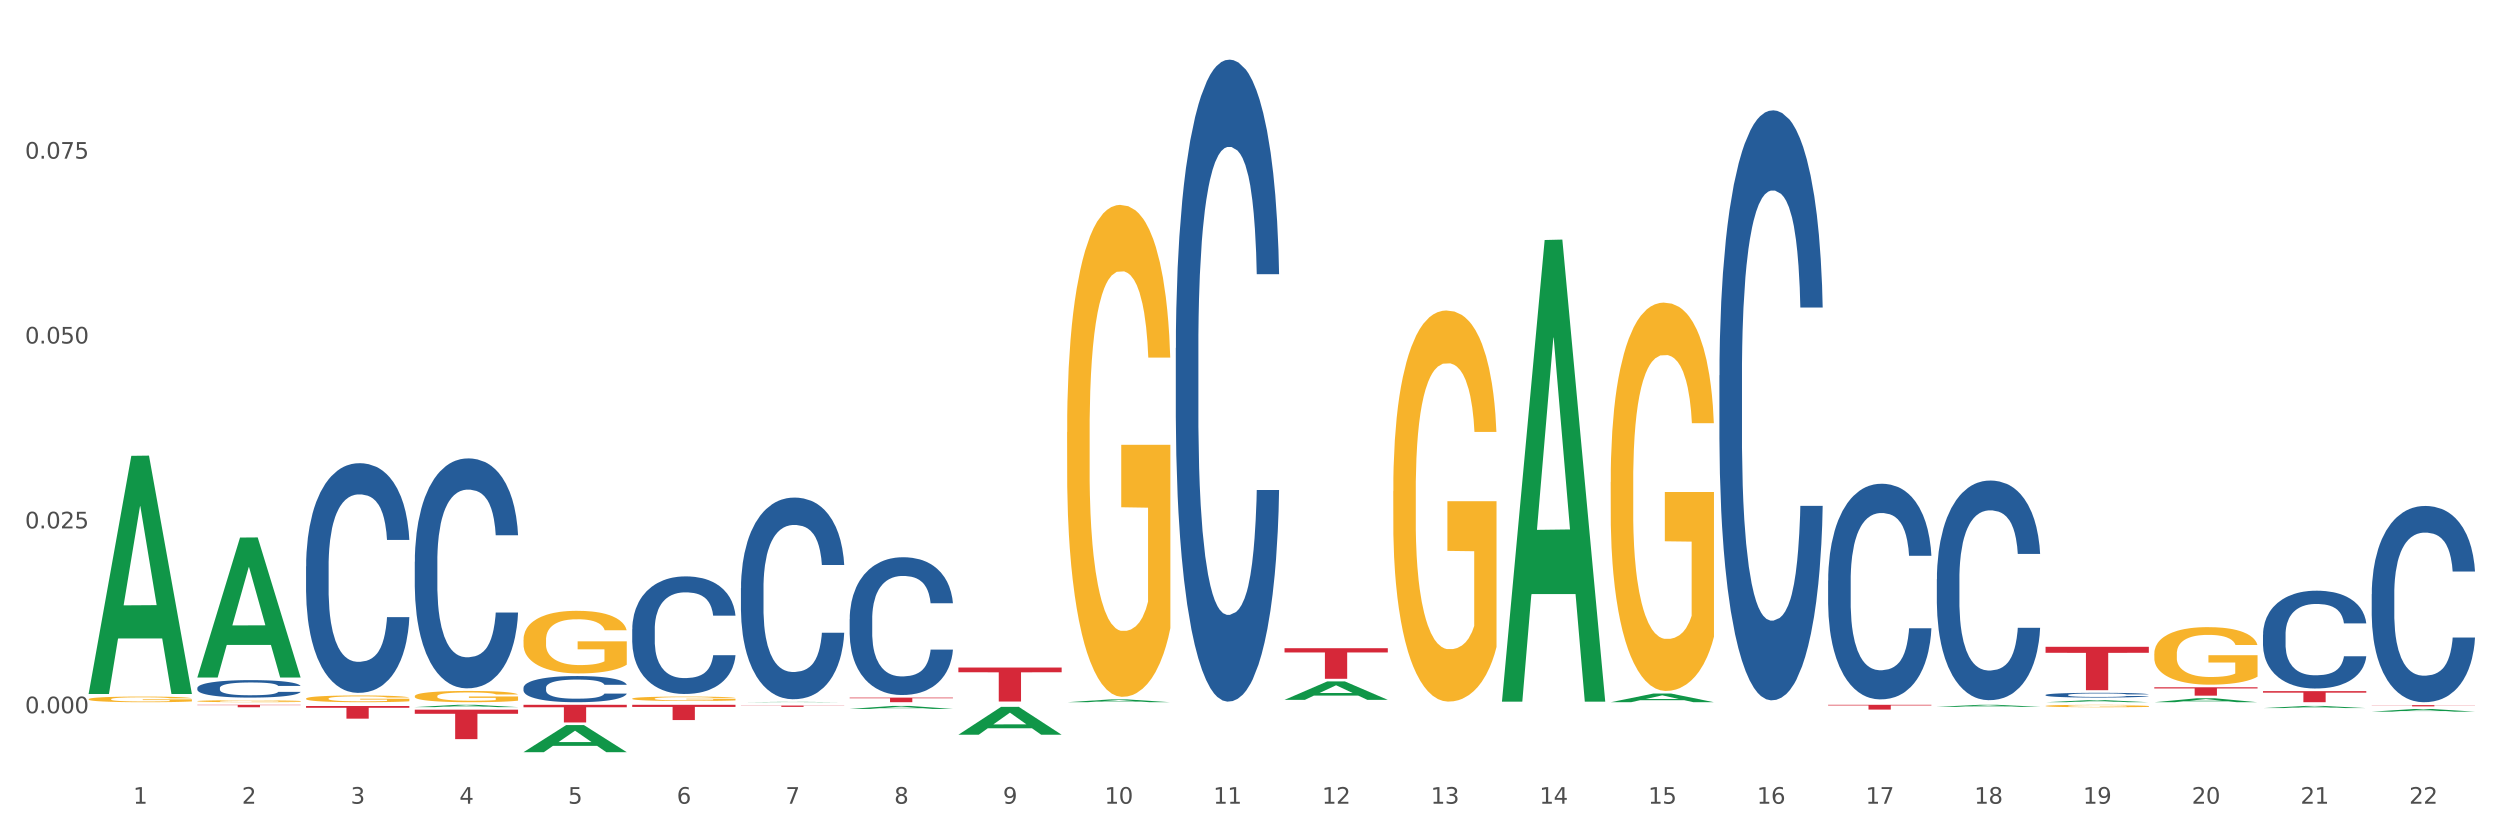 <?xml version="1.0" encoding="utf-8" standalone="no"?>
<!DOCTYPE svg PUBLIC "-//W3C//DTD SVG 1.1//EN"
  "http://www.w3.org/Graphics/SVG/1.1/DTD/svg11.dtd">
<svg xmlns:xlink="http://www.w3.org/1999/xlink" width="1080pt" height="360pt" viewBox="0 0 1080 360" xmlns="http://www.w3.org/2000/svg" version="1.1">
 <rect x="0" y="0" width="1080" height="360" fill="#333333" stroke="none"/>
 <defs>
  <style type="text/css">*{stroke-linejoin: round; stroke-linecap: butt}</style>
 </defs>
 <g id="figure_1">
  <g id="patch_1">
   <path d="M 0 360 
L 1080 360 
L 1080 0 
L 0 0 
z
" style="fill: #ffffff; stroke: #ffffff; stroke-linejoin: miter"/>
  </g>
  <g id="axes_1">
   <g id="matplotlib.axis_1">
    <g id="xtick_1">
     <g id="text_1">
      <!-- 1 -->
      <g style="fill: #4d4d4d" transform="translate(57.538 347.204) scale(0.096 -0.096)">
       <defs>
        <path id="DejaVuSans-31" d="M 794 531 
L 1825 531 
L 1825 4091 
L 703 3866 
L 703 4441 
L 1819 4666 
L 2450 4666 
L 2450 531 
L 3481 531 
L 3481 0 
L 794 0 
L 794 531 
z
" transform="scale(0.016)"/>
       </defs>
       <use xlink:href="#DejaVuSans-31"/>
      </g>
     </g>
    </g>
    <g id="xtick_2">
     <g id="text_2">
      <!-- 2 -->
      <g style="fill: #4d4d4d" transform="translate(104.505 347.204) scale(0.096 -0.096)">
       <defs>
        <path id="DejaVuSans-32" d="M 1228 531 
L 3431 531 
L 3431 0 
L 469 0 
L 469 531 
Q 828 903 1448 1529 
Q 2069 2156 2228 2338 
Q 2531 2678 2651 2914 
Q 2772 3150 2772 3378 
Q 2772 3750 2511 3984 
Q 2250 4219 1831 4219 
Q 1534 4219 1204 4116 
Q 875 4013 500 3803 
L 500 4441 
Q 881 4594 1212 4672 
Q 1544 4750 1819 4750 
Q 2544 4750 2975 4387 
Q 3406 4025 3406 3419 
Q 3406 3131 3298 2873 
Q 3191 2616 2906 2266 
Q 2828 2175 2409 1742 
Q 1991 1309 1228 531 
z
" transform="scale(0.016)"/>
       </defs>
       <use xlink:href="#DejaVuSans-32"/>
      </g>
     </g>
    </g>
    <g id="xtick_3">
     <g id="text_3">
      <!-- 3 -->
      <g style="fill: #4d4d4d" transform="translate(151.471 347.204) scale(0.096 -0.096)">
       <defs>
        <path id="DejaVuSans-33" d="M 2597 2516 
Q 3050 2419 3304 2112 
Q 3559 1806 3559 1356 
Q 3559 666 3084 287 
Q 2609 -91 1734 -91 
Q 1441 -91 1130 -33 
Q 819 25 488 141 
L 488 750 
Q 750 597 1062 519 
Q 1375 441 1716 441 
Q 2309 441 2620 675 
Q 2931 909 2931 1356 
Q 2931 1769 2642 2001 
Q 2353 2234 1838 2234 
L 1294 2234 
L 1294 2753 
L 1863 2753 
Q 2328 2753 2575 2939 
Q 2822 3125 2822 3475 
Q 2822 3834 2567 4026 
Q 2313 4219 1838 4219 
Q 1578 4219 1281 4162 
Q 984 4106 628 3988 
L 628 4550 
Q 988 4650 1302 4700 
Q 1616 4750 1894 4750 
Q 2613 4750 3031 4423 
Q 3450 4097 3450 3541 
Q 3450 3153 3228 2886 
Q 3006 2619 2597 2516 
z
" transform="scale(0.016)"/>
       </defs>
       <use xlink:href="#DejaVuSans-33"/>
      </g>
     </g>
    </g>
    <g id="xtick_4">
     <g id="text_4">
      <!-- 4 -->
      <g style="fill: #4d4d4d" transform="translate(198.438 347.204) scale(0.096 -0.096)">
       <defs>
        <path id="DejaVuSans-34" d="M 2419 4116 
L 825 1625 
L 2419 1625 
L 2419 4116 
z
M 2253 4666 
L 3047 4666 
L 3047 1625 
L 3713 1625 
L 3713 1100 
L 3047 1100 
L 3047 0 
L 2419 0 
L 2419 1100 
L 313 1100 
L 313 1709 
L 2253 4666 
z
" transform="scale(0.016)"/>
       </defs>
       <use xlink:href="#DejaVuSans-34"/>
      </g>
     </g>
    </g>
    <g id="xtick_5">
     <g id="text_5">
      <!-- 5 -->
      <g style="fill: #4d4d4d" transform="translate(245.405 347.204) scale(0.096 -0.096)">
       <defs>
        <path id="DejaVuSans-35" d="M 691 4666 
L 3169 4666 
L 3169 4134 
L 1269 4134 
L 1269 2991 
Q 1406 3038 1543 3061 
Q 1681 3084 1819 3084 
Q 2600 3084 3056 2656 
Q 3513 2228 3513 1497 
Q 3513 744 3044 326 
Q 2575 -91 1722 -91 
Q 1428 -91 1123 -41 
Q 819 9 494 109 
L 494 744 
Q 775 591 1075 516 
Q 1375 441 1709 441 
Q 2250 441 2565 725 
Q 2881 1009 2881 1497 
Q 2881 1984 2565 2268 
Q 2250 2553 1709 2553 
Q 1456 2553 1204 2497 
Q 953 2441 691 2322 
L 691 4666 
z
" transform="scale(0.016)"/>
       </defs>
       <use xlink:href="#DejaVuSans-35"/>
      </g>
     </g>
    </g>
    <g id="xtick_6">
     <g id="text_6">
      <!-- 6 -->
      <g style="fill: #4d4d4d" transform="translate(292.371 347.204) scale(0.096 -0.096)">
       <defs>
        <path id="DejaVuSans-36" d="M 2113 2584 
Q 1688 2584 1439 2293 
Q 1191 2003 1191 1497 
Q 1191 994 1439 701 
Q 1688 409 2113 409 
Q 2538 409 2786 701 
Q 3034 994 3034 1497 
Q 3034 2003 2786 2293 
Q 2538 2584 2113 2584 
z
M 3366 4563 
L 3366 3988 
Q 3128 4100 2886 4159 
Q 2644 4219 2406 4219 
Q 1781 4219 1451 3797 
Q 1122 3375 1075 2522 
Q 1259 2794 1537 2939 
Q 1816 3084 2150 3084 
Q 2853 3084 3261 2657 
Q 3669 2231 3669 1497 
Q 3669 778 3244 343 
Q 2819 -91 2113 -91 
Q 1303 -91 875 529 
Q 447 1150 447 2328 
Q 447 3434 972 4092 
Q 1497 4750 2381 4750 
Q 2619 4750 2861 4703 
Q 3103 4656 3366 4563 
z
" transform="scale(0.016)"/>
       </defs>
       <use xlink:href="#DejaVuSans-36"/>
      </g>
     </g>
    </g>
    <g id="xtick_7">
     <g id="text_7">
      <!-- 7 -->
      <g style="fill: #4d4d4d" transform="translate(339.338 347.204) scale(0.096 -0.096)">
       <defs>
        <path id="DejaVuSans-37" d="M 525 4666 
L 3525 4666 
L 3525 4397 
L 1831 0 
L 1172 0 
L 2766 4134 
L 525 4134 
L 525 4666 
z
" transform="scale(0.016)"/>
       </defs>
       <use xlink:href="#DejaVuSans-37"/>
      </g>
     </g>
    </g>
    <g id="xtick_8">
     <g id="text_8">
      <!-- 8 -->
      <g style="fill: #4d4d4d" transform="translate(386.304 347.204) scale(0.096 -0.096)">
       <defs>
        <path id="DejaVuSans-38" d="M 2034 2216 
Q 1584 2216 1326 1975 
Q 1069 1734 1069 1313 
Q 1069 891 1326 650 
Q 1584 409 2034 409 
Q 2484 409 2743 651 
Q 3003 894 3003 1313 
Q 3003 1734 2745 1975 
Q 2488 2216 2034 2216 
z
M 1403 2484 
Q 997 2584 770 2862 
Q 544 3141 544 3541 
Q 544 4100 942 4425 
Q 1341 4750 2034 4750 
Q 2731 4750 3128 4425 
Q 3525 4100 3525 3541 
Q 3525 3141 3298 2862 
Q 3072 2584 2669 2484 
Q 3125 2378 3379 2068 
Q 3634 1759 3634 1313 
Q 3634 634 3220 271 
Q 2806 -91 2034 -91 
Q 1263 -91 848 271 
Q 434 634 434 1313 
Q 434 1759 690 2068 
Q 947 2378 1403 2484 
z
M 1172 3481 
Q 1172 3119 1398 2916 
Q 1625 2713 2034 2713 
Q 2441 2713 2670 2916 
Q 2900 3119 2900 3481 
Q 2900 3844 2670 4047 
Q 2441 4250 2034 4250 
Q 1625 4250 1398 4047 
Q 1172 3844 1172 3481 
z
" transform="scale(0.016)"/>
       </defs>
       <use xlink:href="#DejaVuSans-38"/>
      </g>
     </g>
    </g>
    <g id="xtick_9">
     <g id="text_9">
      <!-- 9 -->
      <g style="fill: #4d4d4d" transform="translate(433.271 347.204) scale(0.096 -0.096)">
       <defs>
        <path id="DejaVuSans-39" d="M 703 97 
L 703 672 
Q 941 559 1184 500 
Q 1428 441 1663 441 
Q 2288 441 2617 861 
Q 2947 1281 2994 2138 
Q 2813 1869 2534 1725 
Q 2256 1581 1919 1581 
Q 1219 1581 811 2004 
Q 403 2428 403 3163 
Q 403 3881 828 4315 
Q 1253 4750 1959 4750 
Q 2769 4750 3195 4129 
Q 3622 3509 3622 2328 
Q 3622 1225 3098 567 
Q 2575 -91 1691 -91 
Q 1453 -91 1209 -44 
Q 966 3 703 97 
z
M 1959 2075 
Q 2384 2075 2632 2365 
Q 2881 2656 2881 3163 
Q 2881 3666 2632 3958 
Q 2384 4250 1959 4250 
Q 1534 4250 1286 3958 
Q 1038 3666 1038 3163 
Q 1038 2656 1286 2365 
Q 1534 2075 1959 2075 
z
" transform="scale(0.016)"/>
       </defs>
       <use xlink:href="#DejaVuSans-39"/>
      </g>
     </g>
    </g>
    <g id="xtick_10">
     <g id="text_10">
      <!-- 10 -->
      <g style="fill: #4d4d4d" transform="translate(477.184 347.204) scale(0.096 -0.096)">
       <defs>
        <path id="DejaVuSans-30" d="M 2034 4250 
Q 1547 4250 1301 3770 
Q 1056 3291 1056 2328 
Q 1056 1369 1301 889 
Q 1547 409 2034 409 
Q 2525 409 2770 889 
Q 3016 1369 3016 2328 
Q 3016 3291 2770 3770 
Q 2525 4250 2034 4250 
z
M 2034 4750 
Q 2819 4750 3233 4129 
Q 3647 3509 3647 2328 
Q 3647 1150 3233 529 
Q 2819 -91 2034 -91 
Q 1250 -91 836 529 
Q 422 1150 422 2328 
Q 422 3509 836 4129 
Q 1250 4750 2034 4750 
z
" transform="scale(0.016)"/>
       </defs>
       <use xlink:href="#DejaVuSans-31"/>
       <use xlink:href="#DejaVuSans-30" transform="translate(63.623 0)"/>
      </g>
     </g>
    </g>
    <g id="xtick_11">
     <g id="text_11">
      <!-- 11 -->
      <g style="fill: #4d4d4d" transform="translate(524.15 347.204) scale(0.096 -0.096)">
       <use xlink:href="#DejaVuSans-31"/>
       <use xlink:href="#DejaVuSans-31" transform="translate(63.623 0)"/>
      </g>
     </g>
    </g>
    <g id="xtick_12">
     <g id="text_12">
      <!-- 12 -->
      <g style="fill: #4d4d4d" transform="translate(571.117 347.204) scale(0.096 -0.096)">
       <use xlink:href="#DejaVuSans-31"/>
       <use xlink:href="#DejaVuSans-32" transform="translate(63.623 0)"/>
      </g>
     </g>
    </g>
    <g id="xtick_13">
     <g id="text_13">
      <!-- 13 -->
      <g style="fill: #4d4d4d" transform="translate(618.083 347.204) scale(0.096 -0.096)">
       <use xlink:href="#DejaVuSans-31"/>
       <use xlink:href="#DejaVuSans-33" transform="translate(63.623 0)"/>
      </g>
     </g>
    </g>
    <g id="xtick_14">
     <g id="text_14">
      <!-- 14 -->
      <g style="fill: #4d4d4d" transform="translate(665.05 347.204) scale(0.096 -0.096)">
       <use xlink:href="#DejaVuSans-31"/>
       <use xlink:href="#DejaVuSans-34" transform="translate(63.623 0)"/>
      </g>
     </g>
    </g>
    <g id="xtick_15">
     <g id="text_15">
      <!-- 15 -->
      <g style="fill: #4d4d4d" transform="translate(712.017 347.204) scale(0.096 -0.096)">
       <use xlink:href="#DejaVuSans-31"/>
       <use xlink:href="#DejaVuSans-35" transform="translate(63.623 0)"/>
      </g>
     </g>
    </g>
    <g id="xtick_16">
     <g id="text_16">
      <!-- 16 -->
      <g style="fill: #4d4d4d" transform="translate(758.983 347.204) scale(0.096 -0.096)">
       <use xlink:href="#DejaVuSans-31"/>
       <use xlink:href="#DejaVuSans-36" transform="translate(63.623 0)"/>
      </g>
     </g>
    </g>
    <g id="xtick_17">
     <g id="text_17">
      <!-- 17 -->
      <g style="fill: #4d4d4d" transform="translate(805.95 347.204) scale(0.096 -0.096)">
       <use xlink:href="#DejaVuSans-31"/>
       <use xlink:href="#DejaVuSans-37" transform="translate(63.623 0)"/>
      </g>
     </g>
    </g>
    <g id="xtick_18">
     <g id="text_18">
      <!-- 18 -->
      <g style="fill: #4d4d4d" transform="translate(852.916 347.204) scale(0.096 -0.096)">
       <use xlink:href="#DejaVuSans-31"/>
       <use xlink:href="#DejaVuSans-38" transform="translate(63.623 0)"/>
      </g>
     </g>
    </g>
    <g id="xtick_19">
     <g id="text_19">
      <!-- 19 -->
      <g style="fill: #4d4d4d" transform="translate(899.883 347.204) scale(0.096 -0.096)">
       <use xlink:href="#DejaVuSans-31"/>
       <use xlink:href="#DejaVuSans-39" transform="translate(63.623 0)"/>
      </g>
     </g>
    </g>
    <g id="xtick_20">
     <g id="text_20">
      <!-- 20 -->
      <g style="fill: #4d4d4d" transform="translate(946.85 347.204) scale(0.096 -0.096)">
       <use xlink:href="#DejaVuSans-32"/>
       <use xlink:href="#DejaVuSans-30" transform="translate(63.623 0)"/>
      </g>
     </g>
    </g>
    <g id="xtick_21">
     <g id="text_21">
      <!-- 21 -->
      <g style="fill: #4d4d4d" transform="translate(993.816 347.204) scale(0.096 -0.096)">
       <use xlink:href="#DejaVuSans-32"/>
       <use xlink:href="#DejaVuSans-31" transform="translate(63.623 0)"/>
      </g>
     </g>
    </g>
    <g id="xtick_22">
     <g id="text_22">
      <!-- 22 -->
      <g style="fill: #4d4d4d" transform="translate(1040.783 347.204) scale(0.096 -0.096)">
       <use xlink:href="#DejaVuSans-32"/>
       <use xlink:href="#DejaVuSans-32" transform="translate(63.623 0)"/>
      </g>
     </g>
    </g>
    <g id="xtick_23"/>
    <g id="xtick_24"/>
    <g id="xtick_25"/>
    <g id="xtick_26"/>
    <g id="xtick_27"/>
    <g id="xtick_28"/>
    <g id="xtick_29"/>
    <g id="xtick_30"/>
    <g id="xtick_31"/>
    <g id="xtick_32"/>
    <g id="xtick_33"/>
    <g id="xtick_34"/>
    <g id="xtick_35"/>
    <g id="xtick_36"/>
    <g id="xtick_37"/>
    <g id="xtick_38"/>
    <g id="xtick_39"/>
    <g id="xtick_40"/>
    <g id="xtick_41"/>
    <g id="xtick_42"/>
    <g id="xtick_43"/>
   </g>
   <g id="matplotlib.axis_2">
    <g id="ytick_1">
     <g id="text_23">
      <!-- 0.000 -->
      <g style="fill: #4d4d4d" transform="translate(10.8 308.125) scale(0.096 -0.096)">
       <defs>
        <path id="DejaVuSans-2e" d="M 684 794 
L 1344 794 
L 1344 0 
L 684 0 
L 684 794 
z
" transform="scale(0.016)"/>
       </defs>
       <use xlink:href="#DejaVuSans-30"/>
       <use xlink:href="#DejaVuSans-2e" transform="translate(63.623 0)"/>
       <use xlink:href="#DejaVuSans-30" transform="translate(95.41 0)"/>
       <use xlink:href="#DejaVuSans-30" transform="translate(159.033 0)"/>
       <use xlink:href="#DejaVuSans-30" transform="translate(222.656 0)"/>
      </g>
     </g>
    </g>
    <g id="ytick_2">
     <g id="text_24">
      <!-- 0.025 -->
      <g style="fill: #4d4d4d" transform="translate(10.8 228.265) scale(0.096 -0.096)">
       <use xlink:href="#DejaVuSans-30"/>
       <use xlink:href="#DejaVuSans-2e" transform="translate(63.623 0)"/>
       <use xlink:href="#DejaVuSans-30" transform="translate(95.41 0)"/>
       <use xlink:href="#DejaVuSans-32" transform="translate(159.033 0)"/>
       <use xlink:href="#DejaVuSans-35" transform="translate(222.656 0)"/>
      </g>
     </g>
    </g>
    <g id="ytick_3">
     <g id="text_25">
      <!-- 0.050 -->
      <g style="fill: #4d4d4d" transform="translate(10.8 148.405) scale(0.096 -0.096)">
       <use xlink:href="#DejaVuSans-30"/>
       <use xlink:href="#DejaVuSans-2e" transform="translate(63.623 0)"/>
       <use xlink:href="#DejaVuSans-30" transform="translate(95.41 0)"/>
       <use xlink:href="#DejaVuSans-35" transform="translate(159.033 0)"/>
       <use xlink:href="#DejaVuSans-30" transform="translate(222.656 0)"/>
      </g>
     </g>
    </g>
    <g id="ytick_4">
     <g id="text_26">
      <!-- 0.075 -->
      <g style="fill: #4d4d4d" transform="translate(10.8 68.545) scale(0.096 -0.096)">
       <use xlink:href="#DejaVuSans-30"/>
       <use xlink:href="#DejaVuSans-2e" transform="translate(63.623 0)"/>
       <use xlink:href="#DejaVuSans-30" transform="translate(95.41 0)"/>
       <use xlink:href="#DejaVuSans-37" transform="translate(159.033 0)"/>
       <use xlink:href="#DejaVuSans-35" transform="translate(222.656 0)"/>
      </g>
     </g>
    </g>
    <g id="ytick_5"/>
    <g id="ytick_6"/>
    <g id="ytick_7"/>
    <g id="ytick_8"/>
   </g>
   <g id="PolyCollection_1">
    <path d="M 38.283 299.61 
L 38.329 299.513 
L 56.728 196.921 
L 64.364 196.824 
L 82.901 299.803 
L 74.07 299.803 
L 70.068 275.823 
L 51.071 275.823 
L 50.933 276.21 
L 47.069 299.803 
L 38.283 299.803 
L 38.283 299.61 
L 53.462 261.512 
L 67.676 261.416 
L 60.638 218.774 
L 60.546 218.58 
L 60.454 218.87 
L 53.416 261.416 
L 53.462 261.512 
L 38.283 299.61 
z
" clip-path="url(#p68653bfafc)" style="fill: #109648"/>
    <path d="M 1024.582 304.608 
L 1069.2 304.608 
L 1069.2 304.685 
L 1051.649 304.685 
L 1051.649 305.161 
L 1042.027 305.161 
L 1042.027 304.685 
L 1024.582 304.685 
L 1024.582 304.608 
L 1024.582 304.608 
z
" clip-path="url(#p68653bfafc)" style="fill: #d62839"/>
    <path d="M 977.615 298.556 
L 1022.233 298.556 
L 1022.233 299.224 
L 1004.682 299.228 
L 1004.682 303.363 
L 995.061 303.363 
L 995.061 299.228 
L 977.615 299.224 
L 977.615 298.56 
L 977.615 298.556 
z
" clip-path="url(#p68653bfafc)" style="fill: #d62839"/>
    <path d="M 930.649 296.906 
L 975.267 296.906 
L 975.267 297.409 
L 957.716 297.413 
L 957.716 300.529 
L 948.094 300.529 
L 948.094 297.413 
L 930.649 297.409 
L 930.649 296.909 
L 930.649 296.906 
z
" clip-path="url(#p68653bfafc)" style="fill: #d62839"/>
    <path d="M 883.682 279.406 
L 928.3 279.406 
L 928.3 282.015 
L 910.749 282.032 
L 910.749 298.175 
L 901.127 298.175 
L 901.127 282.032 
L 883.682 282.015 
L 883.682 279.424 
L 883.682 279.406 
z
" clip-path="url(#p68653bfafc)" style="fill: #d62839"/>
    <path d="M 789.749 304.478 
L 834.367 304.478 
L 834.367 304.767 
L 816.816 304.769 
L 816.816 306.557 
L 807.194 306.557 
L 807.194 304.769 
L 789.749 304.767 
L 789.749 304.48 
L 789.749 304.478 
z
" clip-path="url(#p68653bfafc)" style="fill: #d62839"/>
    <path d="M 554.916 280.015 
L 599.534 280.015 
L 599.534 281.855 
L 581.983 281.868 
L 581.983 293.256 
L 572.361 293.256 
L 572.361 281.868 
L 554.916 281.855 
L 554.916 280.028 
L 554.916 280.015 
z
" clip-path="url(#p68653bfafc)" style="fill: #d62839"/>
    <path d="M 414.016 288.385 
L 458.634 288.385 
L 458.634 290.423 
L 441.083 290.437 
L 441.083 303.054 
L 431.461 303.054 
L 431.461 290.437 
L 414.016 290.423 
L 414.016 288.398 
L 414.016 288.385 
z
" clip-path="url(#p68653bfafc)" style="fill: #d62839"/>
    <path d="M 367.049 301.369 
L 411.668 301.369 
L 411.668 301.646 
L 394.116 301.648 
L 394.116 303.363 
L 384.495 303.363 
L 384.495 301.648 
L 367.049 301.646 
L 367.049 301.371 
L 367.049 301.369 
z
" clip-path="url(#p68653bfafc)" style="fill: #d62839"/>
    <path d="M 320.083 304.799 
L 364.701 304.799 
L 364.701 304.879 
L 347.15 304.879 
L 347.15 305.373 
L 337.528 305.373 
L 337.528 304.879 
L 320.083 304.879 
L 320.083 304.799 
L 320.083 304.799 
z
" clip-path="url(#p68653bfafc)" style="fill: #d62839"/>
    <path d="M 273.116 304.478 
L 317.734 304.478 
L 317.734 305.393 
L 300.183 305.399 
L 300.183 311.06 
L 290.562 311.06 
L 290.562 305.399 
L 273.116 305.393 
L 273.116 304.484 
L 273.116 304.478 
z
" clip-path="url(#p68653bfafc)" style="fill: #d62839"/>
    <path d="M 226.149 304.478 
L 270.768 304.478 
L 270.768 305.537 
L 253.216 305.544 
L 253.216 312.1 
L 243.595 312.1 
L 243.595 305.544 
L 226.149 305.537 
L 226.149 304.485 
L 226.149 304.478 
z
" clip-path="url(#p68653bfafc)" style="fill: #d62839"/>
    <path d="M 179.183 306.584 
L 223.801 306.584 
L 223.801 308.35 
L 206.25 308.362 
L 206.25 319.293 
L 196.628 319.293 
L 196.628 308.362 
L 179.183 308.35 
L 179.183 306.596 
L 179.183 306.584 
z
" clip-path="url(#p68653bfafc)" style="fill: #d62839"/>
    <path d="M 85.25 297.204 
L 85.302 297.197 
L 85.302 297.004 
L 85.461 296.742 
L 86.041 296.258 
L 86.779 295.892 
L 88.045 295.464 
L 88.73 295.285 
L 89.627 295.085 
L 91.473 294.76 
L 93.583 294.484 
L 95.059 294.332 
L 96.167 294.235 
L 98.646 294.063 
L 100.07 293.987 
L 101.546 293.925 
L 102.812 293.883 
L 104.922 293.835 
L 106.609 293.814 
L 108.561 293.807 
L 110.196 293.814 
L 112.358 293.842 
L 115.523 293.925 
L 116.736 293.973 
L 118.371 294.056 
L 120.058 294.166 
L 121.429 294.277 
L 123.012 294.436 
L 124.647 294.643 
L 126.229 294.905 
L 127.336 295.147 
L 128.233 295.402 
L 129.024 295.713 
L 129.604 296.051 
L 129.868 296.334 
L 120.216 296.334 
L 119.953 296.079 
L 119.425 295.803 
L 118.898 295.616 
L 118.318 295.464 
L 117.421 295.292 
L 116.63 295.181 
L 115.312 295.05 
L 114.099 294.967 
L 113.096 294.919 
L 111.883 294.877 
L 109.299 294.836 
L 107.453 294.836 
L 106.293 294.85 
L 104.869 294.884 
L 103.656 294.933 
L 102.232 295.015 
L 101.124 295.105 
L 100.017 295.223 
L 99.384 295.305 
L 98.435 295.457 
L 97.802 295.582 
L 96.958 295.796 
L 96.483 295.948 
L 95.639 296.341 
L 95.27 296.631 
L 95.112 296.831 
L 95.007 297.052 
L 95.007 298.129 
L 95.323 298.613 
L 95.587 298.82 
L 96.009 299.054 
L 96.8 299.358 
L 97.96 299.655 
L 99.173 299.869 
L 100.175 300 
L 101.124 300.097 
L 102.074 300.173 
L 103.234 300.242 
L 104.183 300.283 
L 105.607 300.325 
L 107.295 300.345 
L 108.614 300.345 
L 111.303 300.311 
L 112.516 300.276 
L 113.677 300.228 
L 114.942 300.152 
L 115.944 300.069 
L 116.525 300.007 
L 117.474 299.876 
L 118.212 299.738 
L 118.845 299.579 
L 119.267 299.441 
L 119.742 299.234 
L 120.111 298.999 
L 120.216 298.875 
L 129.868 298.875 
L 129.657 299.123 
L 129.288 299.365 
L 128.549 299.69 
L 127.969 299.876 
L 127.073 300.104 
L 126.123 300.297 
L 124.805 300.511 
L 123.592 300.67 
L 122.326 300.808 
L 120.955 300.932 
L 118.476 301.105 
L 117.579 301.153 
L 115.681 301.236 
L 114.204 301.284 
L 112.042 301.333 
L 109.827 301.36 
L 107.506 301.367 
L 105.449 301.353 
L 103.181 301.312 
L 101.757 301.271 
L 100.175 301.208 
L 98.329 301.112 
L 96.589 300.994 
L 94.954 300.856 
L 93.424 300.698 
L 92 300.518 
L 90.154 300.221 
L 88.783 299.931 
L 87.781 299.662 
L 87.096 299.434 
L 86.41 299.144 
L 86.041 298.944 
L 85.461 298.461 
L 85.25 298.012 
L 85.25 297.204 
z
" clip-path="url(#p68653bfafc)" style="fill: #255c99"/>
    <path d="M 132.216 304.998 
L 176.834 304.998 
L 176.834 305.758 
L 159.283 305.763 
L 159.283 310.466 
L 149.662 310.466 
L 149.662 305.763 
L 132.216 305.758 
L 132.216 305.003 
L 132.216 304.998 
z
" clip-path="url(#p68653bfafc)" style="fill: #d62839"/>
    <path d="M 977.615 274.164 
L 977.668 274.126 
L 977.668 273.045 
L 977.826 271.578 
L 978.406 268.876 
L 979.145 266.83 
L 980.41 264.437 
L 981.096 263.433 
L 981.993 262.314 
L 983.838 260.5 
L 985.948 258.955 
L 987.425 258.106 
L 988.532 257.566 
L 991.011 256.601 
L 992.435 256.176 
L 993.912 255.829 
L 995.178 255.597 
L 997.287 255.327 
L 998.975 255.211 
L 1000.926 255.173 
L 1002.561 255.211 
L 1004.724 255.366 
L 1007.888 255.829 
L 1009.101 256.099 
L 1010.736 256.562 
L 1012.424 257.18 
L 1013.795 257.797 
L 1015.377 258.685 
L 1017.012 259.843 
L 1018.594 261.31 
L 1019.702 262.661 
L 1020.598 264.089 
L 1021.39 265.826 
L 1021.97 267.718 
L 1022.233 269.301 
L 1012.582 269.301 
L 1012.318 267.872 
L 1011.791 266.328 
L 1011.263 265.286 
L 1010.683 264.437 
L 1009.787 263.472 
L 1008.996 262.854 
L 1007.677 262.121 
L 1006.464 261.658 
L 1005.462 261.387 
L 1004.249 261.156 
L 1001.665 260.924 
L 999.819 260.924 
L 998.658 261.001 
L 997.235 261.194 
L 996.021 261.465 
L 994.597 261.928 
L 993.49 262.43 
L 992.382 263.086 
L 991.75 263.549 
L 990.8 264.398 
L 990.167 265.093 
L 989.323 266.29 
L 988.849 267.139 
L 988.005 269.339 
L 987.636 270.96 
L 987.478 272.08 
L 987.372 273.315 
L 987.372 279.337 
L 987.689 282.039 
L 987.952 283.197 
L 988.374 284.51 
L 989.165 286.208 
L 990.326 287.868 
L 991.539 289.064 
L 992.541 289.798 
L 993.49 290.338 
L 994.439 290.763 
L 995.6 291.149 
L 996.549 291.381 
L 997.973 291.612 
L 999.661 291.728 
L 1000.979 291.728 
L 1003.669 291.535 
L 1004.882 291.342 
L 1006.042 291.072 
L 1007.308 290.647 
L 1008.31 290.184 
L 1008.89 289.836 
L 1009.839 289.103 
L 1010.578 288.331 
L 1011.211 287.443 
L 1011.633 286.671 
L 1012.107 285.513 
L 1012.476 284.201 
L 1012.582 283.506 
L 1022.233 283.506 
L 1022.022 284.896 
L 1021.653 286.247 
L 1020.915 288.061 
L 1020.335 289.103 
L 1019.438 290.377 
L 1018.489 291.458 
L 1017.17 292.654 
L 1015.957 293.542 
L 1014.692 294.314 
L 1013.32 295.009 
L 1010.841 295.974 
L 1009.945 296.244 
L 1008.046 296.708 
L 1006.57 296.978 
L 1004.407 297.248 
L 1002.192 297.402 
L 999.872 297.441 
L 997.815 297.364 
L 995.547 297.132 
L 994.123 296.901 
L 992.541 296.553 
L 990.695 296.013 
L 988.954 295.356 
L 987.319 294.584 
L 985.79 293.697 
L 984.366 292.693 
L 982.52 291.033 
L 981.149 289.412 
L 980.147 287.906 
L 979.461 286.633 
L 978.775 285.011 
L 978.406 283.892 
L 977.826 281.19 
L 977.615 278.681 
L 977.615 274.164 
z
" clip-path="url(#p68653bfafc)" style="fill: #255c99"/>
    <path d="M 883.682 300.218 
L 883.735 300.216 
L 883.735 300.163 
L 883.893 300.092 
L 884.473 299.96 
L 885.211 299.86 
L 886.477 299.743 
L 887.163 299.693 
L 888.059 299.639 
L 889.905 299.55 
L 892.015 299.474 
L 893.492 299.433 
L 894.599 299.407 
L 897.078 299.359 
L 898.502 299.339 
L 899.979 299.322 
L 901.244 299.31 
L 903.354 299.297 
L 905.042 299.291 
L 906.993 299.289 
L 908.628 299.291 
L 910.79 299.299 
L 913.955 299.322 
L 915.168 299.335 
L 916.803 299.357 
L 918.49 299.388 
L 919.862 299.418 
L 921.444 299.461 
L 923.079 299.518 
L 924.661 299.59 
L 925.769 299.656 
L 926.665 299.726 
L 927.456 299.81 
L 928.036 299.903 
L 928.3 299.98 
L 918.649 299.98 
L 918.385 299.911 
L 917.858 299.835 
L 917.33 299.784 
L 916.75 299.743 
L 915.853 299.695 
L 915.062 299.665 
L 913.744 299.629 
L 912.531 299.607 
L 911.529 299.593 
L 910.316 299.582 
L 907.731 299.571 
L 905.886 299.571 
L 904.725 299.575 
L 903.301 299.584 
L 902.088 299.597 
L 900.664 299.62 
L 899.557 299.644 
L 898.449 299.676 
L 897.816 299.699 
L 896.867 299.741 
L 896.234 299.775 
L 895.39 299.833 
L 894.916 299.875 
L 894.072 299.982 
L 893.703 300.062 
L 893.544 300.116 
L 893.439 300.177 
L 893.439 300.471 
L 893.755 300.603 
L 894.019 300.66 
L 894.441 300.724 
L 895.232 300.807 
L 896.392 300.888 
L 897.605 300.947 
L 898.607 300.983 
L 899.557 301.009 
L 900.506 301.03 
L 901.666 301.049 
L 902.616 301.06 
L 904.04 301.071 
L 905.727 301.077 
L 907.046 301.077 
L 909.736 301.068 
L 910.949 301.058 
L 912.109 301.045 
L 913.375 301.024 
L 914.377 301.002 
L 914.957 300.985 
L 915.906 300.949 
L 916.645 300.911 
L 917.277 300.868 
L 917.699 300.83 
L 918.174 300.773 
L 918.543 300.709 
L 918.649 300.675 
L 928.3 300.675 
L 928.089 300.743 
L 927.72 300.809 
L 926.982 300.898 
L 926.402 300.949 
L 925.505 301.011 
L 924.556 301.064 
L 923.237 301.122 
L 922.024 301.166 
L 920.758 301.204 
L 919.387 301.238 
L 916.908 301.285 
L 916.012 301.298 
L 914.113 301.321 
L 912.636 301.334 
L 910.474 301.347 
L 908.259 301.355 
L 905.938 301.356 
L 903.881 301.353 
L 901.614 301.341 
L 900.19 301.33 
L 898.607 301.313 
L 896.761 301.287 
L 895.021 301.255 
L 893.386 301.217 
L 891.857 301.173 
L 890.433 301.124 
L 888.587 301.043 
L 887.216 300.964 
L 886.213 300.89 
L 885.528 300.828 
L 884.842 300.749 
L 884.473 300.694 
L 883.893 300.562 
L 883.682 300.439 
L 883.682 300.218 
z
" clip-path="url(#p68653bfafc)" style="fill: #255c99"/>
    <path d="M 836.715 250.226 
L 836.768 250.139 
L 836.768 247.713 
L 836.926 244.419 
L 837.506 238.353 
L 838.245 233.76 
L 839.511 228.387 
L 840.196 226.133 
L 841.093 223.62 
L 842.939 219.547 
L 845.048 216.081 
L 846.525 214.174 
L 847.633 212.961 
L 850.111 210.794 
L 851.535 209.841 
L 853.012 209.061 
L 854.278 208.541 
L 856.387 207.934 
L 858.075 207.674 
L 860.027 207.588 
L 861.661 207.674 
L 863.824 208.021 
L 866.988 209.061 
L 868.201 209.668 
L 869.836 210.708 
L 871.524 212.094 
L 872.895 213.481 
L 874.477 215.474 
L 876.112 218.074 
L 877.694 221.367 
L 878.802 224.4 
L 879.699 227.607 
L 880.49 231.507 
L 881.07 235.753 
L 881.334 239.306 
L 871.682 239.306 
L 871.418 236.1 
L 870.891 232.633 
L 870.364 230.293 
L 869.783 228.387 
L 868.887 226.22 
L 868.096 224.834 
L 866.777 223.187 
L 865.564 222.147 
L 864.562 221.54 
L 863.349 221.02 
L 860.765 220.5 
L 858.919 220.5 
L 857.759 220.674 
L 856.335 221.107 
L 855.122 221.714 
L 853.698 222.754 
L 852.59 223.88 
L 851.483 225.354 
L 850.85 226.393 
L 849.9 228.3 
L 849.267 229.86 
L 848.424 232.547 
L 847.949 234.453 
L 847.105 239.393 
L 846.736 243.033 
L 846.578 245.546 
L 846.472 248.319 
L 846.472 261.839 
L 846.789 267.905 
L 847.052 270.505 
L 847.474 273.451 
L 848.265 277.265 
L 849.426 280.991 
L 850.639 283.678 
L 851.641 285.324 
L 852.59 286.537 
L 853.539 287.491 
L 854.7 288.357 
L 855.649 288.877 
L 857.073 289.397 
L 858.761 289.657 
L 860.079 289.657 
L 862.769 289.224 
L 863.982 288.791 
L 865.142 288.184 
L 866.408 287.231 
L 867.41 286.191 
L 867.99 285.411 
L 868.94 283.764 
L 869.678 282.031 
L 870.311 280.038 
L 870.733 278.304 
L 871.207 275.705 
L 871.577 272.758 
L 871.682 271.198 
L 881.334 271.198 
L 881.123 274.318 
L 880.753 277.351 
L 880.015 281.424 
L 879.435 283.764 
L 878.538 286.624 
L 877.589 289.051 
L 876.271 291.737 
L 875.057 293.73 
L 873.792 295.464 
L 872.42 297.024 
L 869.942 299.19 
L 869.045 299.797 
L 867.146 300.837 
L 865.67 301.443 
L 863.507 302.05 
L 861.292 302.397 
L 858.972 302.483 
L 856.915 302.31 
L 854.647 301.79 
L 853.223 301.27 
L 851.641 300.49 
L 849.795 299.277 
L 848.054 297.804 
L 846.42 296.07 
L 844.89 294.077 
L 843.466 291.824 
L 841.62 288.097 
L 840.249 284.458 
L 839.247 281.078 
L 838.561 278.218 
L 837.876 274.578 
L 837.506 272.065 
L 836.926 265.998 
L 836.715 260.365 
L 836.715 250.226 
z
" clip-path="url(#p68653bfafc)" style="fill: #255c99"/>
    <path d="M 789.749 250.834 
L 789.801 250.749 
L 789.801 248.367 
L 789.96 245.134 
L 790.54 239.178 
L 791.278 234.669 
L 792.544 229.393 
L 793.23 227.181 
L 794.126 224.714 
L 795.972 220.715 
L 798.082 217.312 
L 799.558 215.44 
L 800.666 214.249 
L 803.145 212.122 
L 804.569 211.186 
L 806.045 210.42 
L 807.311 209.909 
L 809.421 209.314 
L 811.109 209.059 
L 813.06 208.974 
L 814.695 209.059 
L 816.857 209.399 
L 820.022 210.42 
L 821.235 211.016 
L 822.87 212.037 
L 824.557 213.398 
L 825.929 214.759 
L 827.511 216.716 
L 829.146 219.269 
L 830.728 222.502 
L 831.835 225.48 
L 832.732 228.628 
L 833.523 232.456 
L 834.103 236.625 
L 834.367 240.114 
L 824.715 240.114 
L 824.452 236.966 
L 823.924 233.562 
L 823.397 231.265 
L 822.817 229.393 
L 821.92 227.266 
L 821.129 225.905 
L 819.811 224.288 
L 818.598 223.267 
L 817.596 222.672 
L 816.383 222.161 
L 813.798 221.651 
L 811.952 221.651 
L 810.792 221.821 
L 809.368 222.246 
L 808.155 222.842 
L 806.731 223.863 
L 805.624 224.969 
L 804.516 226.415 
L 803.883 227.436 
L 802.934 229.308 
L 802.301 230.84 
L 801.457 233.477 
L 800.982 235.349 
L 800.139 240.199 
L 799.769 243.772 
L 799.611 246.24 
L 799.506 248.962 
L 799.506 262.235 
L 799.822 268.191 
L 800.086 270.744 
L 800.508 273.636 
L 801.299 277.38 
L 802.459 281.039 
L 803.672 283.676 
L 804.674 285.293 
L 805.624 286.484 
L 806.573 287.42 
L 807.733 288.271 
L 808.682 288.781 
L 810.106 289.292 
L 811.794 289.547 
L 813.113 289.547 
L 815.802 289.121 
L 817.015 288.696 
L 818.176 288.1 
L 819.441 287.164 
L 820.444 286.143 
L 821.024 285.378 
L 821.973 283.761 
L 822.711 282.06 
L 823.344 280.103 
L 823.766 278.401 
L 824.241 275.848 
L 824.61 272.956 
L 824.715 271.424 
L 834.367 271.424 
L 834.156 274.487 
L 833.787 277.465 
L 833.048 281.464 
L 832.468 283.761 
L 831.572 286.569 
L 830.622 288.951 
L 829.304 291.589 
L 828.091 293.546 
L 826.825 295.247 
L 825.454 296.779 
L 822.975 298.906 
L 822.078 299.501 
L 820.18 300.522 
L 818.703 301.118 
L 816.541 301.714 
L 814.326 302.054 
L 812.005 302.139 
L 809.948 301.969 
L 807.68 301.458 
L 806.256 300.948 
L 804.674 300.182 
L 802.828 298.991 
L 801.088 297.545 
L 799.453 295.843 
L 797.923 293.886 
L 796.499 291.674 
L 794.654 288.015 
L 793.282 284.442 
L 792.28 281.124 
L 791.595 278.316 
L 790.909 274.742 
L 790.54 272.275 
L 789.96 266.319 
L 789.749 260.789 
L 789.749 250.834 
z
" clip-path="url(#p68653bfafc)" style="fill: #255c99"/>
    <path d="M 742.782 162.189 
L 742.835 161.957 
L 742.835 155.439 
L 742.993 146.593 
L 743.573 130.299 
L 744.312 117.962 
L 745.577 103.53 
L 746.263 97.477 
L 747.16 90.727 
L 749.005 79.786 
L 751.115 70.475 
L 752.592 65.354 
L 753.699 62.095 
L 756.178 56.276 
L 757.602 53.715 
L 759.079 51.62 
L 760.345 50.224 
L 762.454 48.594 
L 764.142 47.896 
L 766.093 47.663 
L 767.728 47.896 
L 769.891 48.827 
L 773.055 51.62 
L 774.268 53.25 
L 775.903 56.043 
L 777.591 59.768 
L 778.962 63.492 
L 780.544 68.846 
L 782.179 75.829 
L 783.761 84.675 
L 784.869 92.822 
L 785.765 101.435 
L 786.557 111.91 
L 787.137 123.316 
L 787.4 132.859 
L 777.749 132.859 
L 777.485 124.247 
L 776.958 114.936 
L 776.43 108.651 
L 775.85 103.53 
L 774.954 97.71 
L 774.163 93.986 
L 772.844 89.563 
L 771.631 86.77 
L 770.629 85.14 
L 769.416 83.744 
L 766.832 82.347 
L 764.986 82.347 
L 763.825 82.813 
L 762.401 83.976 
L 761.188 85.606 
L 759.764 88.399 
L 758.657 91.425 
L 757.549 95.382 
L 756.916 98.176 
L 755.967 103.297 
L 755.334 107.487 
L 754.49 114.703 
L 754.016 119.824 
L 753.172 133.092 
L 752.803 142.869 
L 752.645 149.619 
L 752.539 157.068 
L 752.539 193.381 
L 752.855 209.676 
L 753.119 216.659 
L 753.541 224.573 
L 754.332 234.816 
L 755.492 244.825 
L 756.706 252.041 
L 757.708 256.464 
L 758.657 259.723 
L 759.606 262.283 
L 760.767 264.611 
L 761.716 266.008 
L 763.14 267.404 
L 764.828 268.103 
L 766.146 268.103 
L 768.836 266.939 
L 770.049 265.775 
L 771.209 264.145 
L 772.475 261.585 
L 773.477 258.792 
L 774.057 256.697 
L 775.006 252.274 
L 775.745 247.618 
L 776.378 242.264 
L 776.8 237.609 
L 777.274 230.626 
L 777.643 222.711 
L 777.749 218.521 
L 787.4 218.521 
L 787.189 226.901 
L 786.82 235.048 
L 786.082 245.989 
L 785.502 252.274 
L 784.605 259.955 
L 783.656 266.473 
L 782.337 273.689 
L 781.124 279.043 
L 779.859 283.699 
L 778.487 287.889 
L 776.008 293.708 
L 775.112 295.337 
L 773.213 298.131 
L 771.737 299.76 
L 769.574 301.39 
L 767.359 302.321 
L 765.038 302.554 
L 762.982 302.088 
L 760.714 300.691 
L 759.29 299.295 
L 757.708 297.2 
L 755.862 293.941 
L 754.121 289.984 
L 752.486 285.328 
L 750.957 279.974 
L 749.533 273.922 
L 747.687 263.913 
L 746.316 254.136 
L 745.314 245.058 
L 744.628 237.376 
L 743.942 227.6 
L 743.573 220.849 
L 742.993 204.555 
L 742.782 189.424 
L 742.782 162.189 
z
" clip-path="url(#p68653bfafc)" style="fill: #255c99"/>
    <path d="M 507.949 150.378 
L 508.002 150.125 
L 508.002 143.033 
L 508.16 133.408 
L 508.74 115.678 
L 509.479 102.253 
L 510.744 86.549 
L 511.43 79.964 
L 512.327 72.618 
L 514.172 60.714 
L 516.282 50.582 
L 517.759 45.01 
L 518.866 41.463 
L 521.345 35.131 
L 522.769 32.345 
L 524.246 30.065 
L 525.512 28.546 
L 527.621 26.773 
L 529.309 26.013 
L 531.26 25.759 
L 532.895 26.013 
L 535.058 27.026 
L 538.222 30.065 
L 539.435 31.838 
L 541.07 34.878 
L 542.758 38.931 
L 544.129 42.983 
L 545.711 48.809 
L 547.346 56.408 
L 548.928 66.033 
L 550.036 74.898 
L 550.932 84.27 
L 551.723 95.668 
L 552.304 108.079 
L 552.567 118.464 
L 542.916 118.464 
L 542.652 109.092 
L 542.125 98.96 
L 541.597 92.122 
L 541.017 86.549 
L 540.121 80.217 
L 539.33 76.164 
L 538.011 71.352 
L 536.798 68.312 
L 535.796 66.539 
L 534.583 65.019 
L 531.999 63.5 
L 530.153 63.5 
L 528.992 64.006 
L 527.568 65.273 
L 526.355 67.046 
L 524.931 70.085 
L 523.824 73.378 
L 522.716 77.684 
L 522.083 80.723 
L 521.134 86.296 
L 520.501 90.855 
L 519.657 98.707 
L 519.183 104.279 
L 518.339 118.717 
L 517.97 129.355 
L 517.811 136.701 
L 517.706 144.806 
L 517.706 184.319 
L 518.022 202.049 
L 518.286 209.648 
L 518.708 218.26 
L 519.499 229.405 
L 520.659 240.296 
L 521.872 248.148 
L 522.875 252.961 
L 523.824 256.507 
L 524.773 259.293 
L 525.933 261.826 
L 526.883 263.346 
L 528.307 264.865 
L 529.994 265.625 
L 531.313 265.625 
L 534.003 264.359 
L 535.216 263.092 
L 536.376 261.319 
L 537.642 258.533 
L 538.644 255.494 
L 539.224 253.214 
L 540.173 248.402 
L 540.912 243.336 
L 541.545 237.51 
L 541.967 232.444 
L 542.441 224.846 
L 542.81 216.234 
L 542.916 211.674 
L 552.567 211.674 
L 552.356 220.793 
L 551.987 229.658 
L 551.249 241.563 
L 550.669 248.402 
L 549.772 256.76 
L 548.823 263.852 
L 547.504 271.704 
L 546.291 277.53 
L 545.025 282.596 
L 543.654 287.155 
L 541.175 293.487 
L 540.279 295.26 
L 538.38 298.3 
L 536.903 300.073 
L 534.741 301.846 
L 532.526 302.859 
L 530.205 303.112 
L 528.149 302.606 
L 525.881 301.086 
L 524.457 299.566 
L 522.875 297.287 
L 521.029 293.74 
L 519.288 289.435 
L 517.653 284.369 
L 516.124 278.543 
L 514.7 271.958 
L 512.854 261.066 
L 511.483 250.428 
L 510.481 240.55 
L 509.795 232.191 
L 509.109 221.553 
L 508.74 214.207 
L 508.16 196.477 
L 507.949 180.013 
L 507.949 150.378 
z
" clip-path="url(#p68653bfafc)" style="fill: #255c99"/>
    <path d="M 367.049 267.471 
L 367.102 267.417 
L 367.102 265.895 
L 367.26 263.829 
L 367.84 260.023 
L 368.579 257.142 
L 369.844 253.771 
L 370.53 252.358 
L 371.427 250.781 
L 373.273 248.226 
L 375.382 246.051 
L 376.859 244.855 
L 377.966 244.094 
L 380.445 242.735 
L 381.869 242.137 
L 383.346 241.648 
L 384.612 241.321 
L 386.721 240.941 
L 388.409 240.778 
L 390.36 240.723 
L 391.995 240.778 
L 394.158 240.995 
L 397.322 241.648 
L 398.535 242.028 
L 400.17 242.681 
L 401.858 243.55 
L 403.229 244.42 
L 404.811 245.671 
L 406.446 247.302 
L 408.028 249.368 
L 409.136 251.27 
L 410.033 253.282 
L 410.824 255.728 
L 411.404 258.392 
L 411.668 260.621 
L 402.016 260.621 
L 401.752 258.61 
L 401.225 256.435 
L 400.698 254.967 
L 400.117 253.771 
L 399.221 252.412 
L 398.43 251.542 
L 397.111 250.509 
L 395.898 249.857 
L 394.896 249.476 
L 393.683 249.15 
L 391.099 248.824 
L 389.253 248.824 
L 388.093 248.933 
L 386.669 249.205 
L 385.456 249.585 
L 384.032 250.237 
L 382.924 250.944 
L 381.817 251.868 
L 381.184 252.521 
L 380.234 253.717 
L 379.601 254.695 
L 378.758 256.381 
L 378.283 257.577 
L 377.439 260.676 
L 377.07 262.959 
L 376.912 264.536 
L 376.806 266.275 
L 376.806 274.757 
L 377.123 278.562 
L 377.386 280.193 
L 377.808 282.042 
L 378.599 284.434 
L 379.76 286.771 
L 380.973 288.457 
L 381.975 289.49 
L 382.924 290.251 
L 383.873 290.849 
L 385.034 291.392 
L 385.983 291.719 
L 387.407 292.045 
L 389.095 292.208 
L 390.413 292.208 
L 393.103 291.936 
L 394.316 291.664 
L 395.476 291.284 
L 396.742 290.686 
L 397.744 290.033 
L 398.324 289.544 
L 399.274 288.511 
L 400.012 287.424 
L 400.645 286.173 
L 401.067 285.086 
L 401.541 283.455 
L 401.911 281.607 
L 402.016 280.628 
L 411.668 280.628 
L 411.457 282.585 
L 411.087 284.488 
L 410.349 287.043 
L 409.769 288.511 
L 408.872 290.305 
L 407.923 291.827 
L 406.604 293.513 
L 405.391 294.763 
L 404.126 295.851 
L 402.754 296.829 
L 400.276 298.188 
L 399.379 298.569 
L 397.48 299.221 
L 396.004 299.602 
L 393.841 299.982 
L 391.626 300.2 
L 389.306 300.254 
L 387.249 300.145 
L 384.981 299.819 
L 383.557 299.493 
L 381.975 299.004 
L 380.129 298.243 
L 378.388 297.318 
L 376.753 296.231 
L 375.224 294.981 
L 373.8 293.567 
L 371.954 291.229 
L 370.583 288.946 
L 369.581 286.826 
L 368.895 285.032 
L 368.21 282.748 
L 367.84 281.172 
L 367.26 277.366 
L 367.049 273.832 
L 367.049 267.471 
z
" clip-path="url(#p68653bfafc)" style="fill: #255c99"/>
    <path d="M 320.083 254.098 
L 320.135 254.019 
L 320.135 251.791 
L 320.294 248.767 
L 320.874 243.197 
L 321.612 238.98 
L 322.878 234.047 
L 323.563 231.978 
L 324.46 229.671 
L 326.306 225.931 
L 328.416 222.748 
L 329.892 220.998 
L 331 219.884 
L 333.479 217.894 
L 334.903 217.019 
L 336.379 216.303 
L 337.645 215.826 
L 339.755 215.269 
L 341.442 215.03 
L 343.394 214.95 
L 345.029 215.03 
L 347.191 215.348 
L 350.356 216.303 
L 351.569 216.86 
L 353.204 217.815 
L 354.891 219.088 
L 356.262 220.361 
L 357.845 222.191 
L 359.48 224.578 
L 361.062 227.602 
L 362.169 230.387 
L 363.066 233.331 
L 363.857 236.911 
L 364.437 240.81 
L 364.701 244.073 
L 355.049 244.073 
L 354.786 241.129 
L 354.258 237.946 
L 353.731 235.798 
L 353.151 234.047 
L 352.254 232.058 
L 351.463 230.785 
L 350.145 229.273 
L 348.932 228.318 
L 347.93 227.761 
L 346.716 227.284 
L 344.132 226.806 
L 342.286 226.806 
L 341.126 226.965 
L 339.702 227.363 
L 338.489 227.92 
L 337.065 228.875 
L 335.957 229.909 
L 334.85 231.262 
L 334.217 232.217 
L 333.268 233.967 
L 332.635 235.4 
L 331.791 237.866 
L 331.316 239.617 
L 330.472 244.152 
L 330.103 247.494 
L 329.945 249.802 
L 329.84 252.348 
L 329.84 264.761 
L 330.156 270.33 
L 330.42 272.718 
L 330.842 275.423 
L 331.633 278.924 
L 332.793 282.345 
L 334.006 284.812 
L 335.008 286.324 
L 335.957 287.438 
L 336.907 288.313 
L 338.067 289.109 
L 339.016 289.586 
L 340.44 290.064 
L 342.128 290.302 
L 343.447 290.302 
L 346.136 289.904 
L 347.349 289.507 
L 348.51 288.95 
L 349.775 288.074 
L 350.777 287.12 
L 351.358 286.403 
L 352.307 284.892 
L 353.045 283.3 
L 353.678 281.47 
L 354.1 279.879 
L 354.575 277.492 
L 354.944 274.786 
L 355.049 273.354 
L 364.701 273.354 
L 364.49 276.219 
L 364.121 279.004 
L 363.382 282.743 
L 362.802 284.892 
L 361.906 287.517 
L 360.956 289.745 
L 359.638 292.212 
L 358.425 294.042 
L 357.159 295.633 
L 355.788 297.066 
L 353.309 299.055 
L 352.412 299.612 
L 350.514 300.567 
L 349.037 301.124 
L 346.875 301.681 
L 344.66 301.999 
L 342.339 302.079 
L 340.282 301.919 
L 338.014 301.442 
L 336.59 300.965 
L 335.008 300.248 
L 333.162 299.134 
L 331.422 297.782 
L 329.787 296.19 
L 328.257 294.36 
L 326.833 292.292 
L 324.987 288.87 
L 323.616 285.528 
L 322.614 282.425 
L 321.929 279.799 
L 321.243 276.457 
L 320.874 274.15 
L 320.294 268.58 
L 320.083 263.408 
L 320.083 254.098 
z
" clip-path="url(#p68653bfafc)" style="fill: #255c99"/>
    <path d="M 273.116 271.825 
L 273.169 271.779 
L 273.169 270.48 
L 273.327 268.716 
L 273.907 265.468 
L 274.645 263.009 
L 275.911 260.132 
L 276.597 258.926 
L 277.493 257.58 
L 279.339 255.399 
L 281.449 253.543 
L 282.926 252.522 
L 284.033 251.873 
L 286.512 250.713 
L 287.936 250.202 
L 289.413 249.785 
L 290.679 249.506 
L 292.788 249.182 
L 294.476 249.042 
L 296.427 248.996 
L 298.062 249.042 
L 300.225 249.228 
L 303.389 249.785 
L 304.602 250.11 
L 306.237 250.666 
L 307.925 251.409 
L 309.296 252.151 
L 310.878 253.218 
L 312.513 254.61 
L 314.095 256.374 
L 315.203 257.998 
L 316.099 259.715 
L 316.89 261.803 
L 317.471 264.076 
L 317.734 265.979 
L 308.083 265.979 
L 307.819 264.262 
L 307.292 262.406 
L 306.764 261.153 
L 306.184 260.132 
L 305.288 258.972 
L 304.496 258.23 
L 303.178 257.348 
L 301.965 256.791 
L 300.963 256.467 
L 299.75 256.188 
L 297.166 255.91 
L 295.32 255.91 
L 294.159 256.003 
L 292.735 256.235 
L 291.522 256.559 
L 290.098 257.116 
L 288.991 257.719 
L 287.883 258.508 
L 287.25 259.065 
L 286.301 260.086 
L 285.668 260.921 
L 284.824 262.359 
L 284.35 263.38 
L 283.506 266.025 
L 283.137 267.974 
L 282.978 269.32 
L 282.873 270.805 
L 282.873 278.043 
L 283.189 281.291 
L 283.453 282.683 
L 283.875 284.261 
L 284.666 286.303 
L 285.826 288.298 
L 287.039 289.736 
L 288.042 290.618 
L 288.991 291.267 
L 289.94 291.778 
L 291.1 292.242 
L 292.05 292.52 
L 293.474 292.799 
L 295.161 292.938 
L 296.48 292.938 
L 299.17 292.706 
L 300.383 292.474 
L 301.543 292.149 
L 302.809 291.639 
L 303.811 291.082 
L 304.391 290.664 
L 305.34 289.783 
L 306.079 288.855 
L 306.712 287.787 
L 307.134 286.859 
L 307.608 285.467 
L 307.977 283.89 
L 308.083 283.054 
L 317.734 283.054 
L 317.523 284.725 
L 317.154 286.349 
L 316.416 288.53 
L 315.836 289.783 
L 314.939 291.314 
L 313.99 292.613 
L 312.671 294.052 
L 311.458 295.119 
L 310.192 296.047 
L 308.821 296.882 
L 306.342 298.042 
L 305.446 298.367 
L 303.547 298.924 
L 302.07 299.248 
L 299.908 299.573 
L 297.693 299.759 
L 295.372 299.805 
L 293.316 299.712 
L 291.048 299.434 
L 289.624 299.156 
L 288.042 298.738 
L 286.196 298.088 
L 284.455 297.3 
L 282.82 296.372 
L 281.291 295.304 
L 279.867 294.098 
L 278.021 292.103 
L 276.65 290.154 
L 275.648 288.344 
L 274.962 286.813 
L 274.276 284.864 
L 273.907 283.518 
L 273.327 280.27 
L 273.116 277.254 
L 273.116 271.825 
z
" clip-path="url(#p68653bfafc)" style="fill: #255c99"/>
    <path d="M 226.149 297.13 
L 226.202 297.12 
L 226.202 296.83 
L 226.36 296.437 
L 226.941 295.714 
L 227.679 295.166 
L 228.945 294.525 
L 229.63 294.256 
L 230.527 293.957 
L 232.373 293.471 
L 234.482 293.057 
L 235.959 292.83 
L 237.067 292.685 
L 239.545 292.427 
L 240.969 292.313 
L 242.446 292.22 
L 243.712 292.158 
L 245.822 292.086 
L 247.509 292.055 
L 249.461 292.044 
L 251.096 292.055 
L 253.258 292.096 
L 256.422 292.22 
L 257.635 292.292 
L 259.27 292.416 
L 260.958 292.582 
L 262.329 292.747 
L 263.911 292.985 
L 265.546 293.295 
L 267.129 293.688 
L 268.236 294.05 
L 269.133 294.432 
L 269.924 294.897 
L 270.504 295.404 
L 270.768 295.828 
L 261.116 295.828 
L 260.853 295.445 
L 260.325 295.032 
L 259.798 294.753 
L 259.218 294.525 
L 258.321 294.267 
L 257.53 294.101 
L 256.211 293.905 
L 254.998 293.781 
L 253.996 293.709 
L 252.783 293.647 
L 250.199 293.585 
L 248.353 293.585 
L 247.193 293.605 
L 245.769 293.657 
L 244.556 293.729 
L 243.132 293.853 
L 242.024 293.988 
L 240.917 294.163 
L 240.284 294.287 
L 239.334 294.515 
L 238.702 294.701 
L 237.858 295.021 
L 237.383 295.249 
L 236.539 295.838 
L 236.17 296.272 
L 236.012 296.572 
L 235.906 296.903 
L 235.906 298.515 
L 236.223 299.239 
L 236.487 299.549 
L 236.908 299.9 
L 237.7 300.355 
L 238.86 300.8 
L 240.073 301.12 
L 241.075 301.316 
L 242.024 301.461 
L 242.974 301.575 
L 244.134 301.678 
L 245.083 301.74 
L 246.507 301.802 
L 248.195 301.833 
L 249.513 301.833 
L 252.203 301.782 
L 253.416 301.73 
L 254.576 301.657 
L 255.842 301.544 
L 256.844 301.42 
L 257.424 301.327 
L 258.374 301.13 
L 259.112 300.924 
L 259.745 300.686 
L 260.167 300.479 
L 260.642 300.169 
L 261.011 299.818 
L 261.116 299.632 
L 270.768 299.632 
L 270.557 300.004 
L 270.188 300.365 
L 269.449 300.851 
L 268.869 301.13 
L 267.972 301.471 
L 267.023 301.761 
L 265.705 302.081 
L 264.492 302.319 
L 263.226 302.526 
L 261.855 302.712 
L 259.376 302.97 
L 258.479 303.043 
L 256.581 303.167 
L 255.104 303.239 
L 252.941 303.311 
L 250.726 303.353 
L 248.406 303.363 
L 246.349 303.342 
L 244.081 303.28 
L 242.657 303.218 
L 241.075 303.125 
L 239.229 302.981 
L 237.489 302.805 
L 235.854 302.598 
L 234.324 302.36 
L 232.9 302.092 
L 231.054 301.647 
L 229.683 301.213 
L 228.681 300.81 
L 227.995 300.469 
L 227.31 300.035 
L 226.941 299.735 
L 226.36 299.011 
L 226.149 298.339 
L 226.149 297.13 
z
" clip-path="url(#p68653bfafc)" style="fill: #255c99"/>
    <path d="M 179.183 242.664 
L 179.236 242.573 
L 179.236 240.033 
L 179.394 236.585 
L 179.974 230.234 
L 180.712 225.426 
L 181.978 219.8 
L 182.664 217.441 
L 183.56 214.81 
L 185.406 210.546 
L 187.516 206.917 
L 188.993 204.921 
L 190.1 203.65 
L 192.579 201.382 
L 194.003 200.384 
L 195.48 199.568 
L 196.745 199.023 
L 198.855 198.388 
L 200.543 198.116 
L 202.494 198.025 
L 204.129 198.116 
L 206.291 198.479 
L 209.456 199.568 
L 210.669 200.203 
L 212.304 201.292 
L 213.991 202.743 
L 215.363 204.195 
L 216.945 206.282 
L 218.58 209.004 
L 220.162 212.451 
L 221.27 215.627 
L 222.166 218.984 
L 222.957 223.067 
L 223.537 227.512 
L 223.801 231.232 
L 214.15 231.232 
L 213.886 227.875 
L 213.359 224.246 
L 212.831 221.796 
L 212.251 219.8 
L 211.354 217.532 
L 210.563 216.08 
L 209.245 214.357 
L 208.032 213.268 
L 207.03 212.633 
L 205.817 212.088 
L 203.232 211.544 
L 201.386 211.544 
L 200.226 211.725 
L 198.802 212.179 
L 197.589 212.814 
L 196.165 213.903 
L 195.058 215.082 
L 193.95 216.625 
L 193.317 217.714 
L 192.368 219.71 
L 191.735 221.343 
L 190.891 224.155 
L 190.416 226.151 
L 189.573 231.323 
L 189.203 235.134 
L 189.045 237.765 
L 188.94 240.668 
L 188.94 254.822 
L 189.256 261.173 
L 189.52 263.895 
L 189.942 266.98 
L 190.733 270.972 
L 191.893 274.873 
L 193.106 277.686 
L 194.108 279.41 
L 195.058 280.68 
L 196.007 281.678 
L 197.167 282.585 
L 198.117 283.129 
L 199.541 283.674 
L 201.228 283.946 
L 202.547 283.946 
L 205.237 283.492 
L 206.45 283.039 
L 207.61 282.404 
L 208.876 281.406 
L 209.878 280.317 
L 210.458 279.5 
L 211.407 277.776 
L 212.145 275.962 
L 212.778 273.875 
L 213.2 272.06 
L 213.675 269.339 
L 214.044 266.254 
L 214.15 264.621 
L 223.801 264.621 
L 223.59 267.887 
L 223.221 271.062 
L 222.483 275.327 
L 221.902 277.776 
L 221.006 280.77 
L 220.057 283.311 
L 218.738 286.123 
L 217.525 288.21 
L 216.259 290.025 
L 214.888 291.658 
L 212.409 293.926 
L 211.513 294.561 
L 209.614 295.65 
L 208.137 296.285 
L 205.975 296.92 
L 203.76 297.283 
L 201.439 297.374 
L 199.382 297.192 
L 197.115 296.648 
L 195.691 296.104 
L 194.108 295.287 
L 192.262 294.017 
L 190.522 292.475 
L 188.887 290.66 
L 187.358 288.573 
L 185.934 286.214 
L 184.088 282.313 
L 182.716 278.502 
L 181.714 274.964 
L 181.029 271.97 
L 180.343 268.159 
L 179.974 265.528 
L 179.394 259.177 
L 179.183 253.279 
L 179.183 242.664 
z
" clip-path="url(#p68653bfafc)" style="fill: #255c99"/>
    <path d="M 132.216 244.679 
L 132.269 244.588 
L 132.269 242.051 
L 132.427 238.607 
L 133.007 232.264 
L 133.746 227.461 
L 135.011 221.842 
L 135.697 219.486 
L 136.594 216.858 
L 138.44 212.598 
L 140.549 208.974 
L 142.026 206.98 
L 143.133 205.711 
L 145.612 203.446 
L 147.036 202.449 
L 148.513 201.633 
L 149.779 201.089 
L 151.888 200.455 
L 153.576 200.183 
L 155.527 200.093 
L 157.162 200.183 
L 159.325 200.546 
L 162.489 201.633 
L 163.702 202.267 
L 165.337 203.355 
L 167.025 204.805 
L 168.396 206.255 
L 169.978 208.339 
L 171.613 211.058 
L 173.195 214.502 
L 174.303 217.673 
L 175.2 221.026 
L 175.991 225.104 
L 176.571 229.545 
L 176.834 233.26 
L 167.183 233.26 
L 166.919 229.907 
L 166.392 226.283 
L 165.865 223.836 
L 165.284 221.842 
L 164.388 219.576 
L 163.597 218.126 
L 162.278 216.405 
L 161.065 215.317 
L 160.063 214.683 
L 158.85 214.139 
L 156.266 213.595 
L 154.42 213.595 
L 153.26 213.777 
L 151.836 214.23 
L 150.623 214.864 
L 149.199 215.952 
L 148.091 217.13 
L 146.983 218.67 
L 146.351 219.758 
L 145.401 221.751 
L 144.768 223.383 
L 143.925 226.192 
L 143.45 228.186 
L 142.606 233.351 
L 142.237 237.157 
L 142.079 239.785 
L 141.973 242.685 
L 141.973 256.822 
L 142.29 263.166 
L 142.553 265.885 
L 142.975 268.966 
L 143.766 272.953 
L 144.927 276.85 
L 146.14 279.659 
L 147.142 281.381 
L 148.091 282.65 
L 149.04 283.647 
L 150.201 284.553 
L 151.15 285.097 
L 152.574 285.641 
L 154.262 285.912 
L 155.58 285.912 
L 158.27 285.459 
L 159.483 285.006 
L 160.643 284.372 
L 161.909 283.375 
L 162.911 282.287 
L 163.491 281.472 
L 164.441 279.75 
L 165.179 277.938 
L 165.812 275.853 
L 166.234 274.041 
L 166.708 271.322 
L 167.078 268.241 
L 167.183 266.61 
L 176.834 266.61 
L 176.624 269.872 
L 176.254 273.044 
L 175.516 277.303 
L 174.936 279.75 
L 174.039 282.741 
L 173.09 285.278 
L 171.771 288.087 
L 170.558 290.172 
L 169.293 291.984 
L 167.921 293.615 
L 165.443 295.881 
L 164.546 296.515 
L 162.647 297.603 
L 161.171 298.237 
L 159.008 298.871 
L 156.793 299.234 
L 154.473 299.325 
L 152.416 299.143 
L 150.148 298.6 
L 148.724 298.056 
L 147.142 297.24 
L 145.296 295.972 
L 143.555 294.431 
L 141.92 292.618 
L 140.391 290.534 
L 138.967 288.178 
L 137.121 284.281 
L 135.75 280.475 
L 134.748 276.941 
L 134.062 273.95 
L 133.376 270.144 
L 133.007 267.516 
L 132.427 261.172 
L 132.216 255.282 
L 132.216 244.679 
z
" clip-path="url(#p68653bfafc)" style="fill: #255c99"/>
    <path d="M 1024.582 256.669 
L 1024.634 256.591 
L 1024.634 254.423 
L 1024.793 251.48 
L 1025.373 246.06 
L 1026.111 241.956 
L 1027.377 237.154 
L 1028.063 235.141 
L 1028.959 232.895 
L 1030.805 229.256 
L 1032.915 226.158 
L 1034.391 224.455 
L 1035.499 223.371 
L 1037.978 221.435 
L 1039.402 220.583 
L 1040.878 219.886 
L 1042.144 219.421 
L 1044.254 218.879 
L 1045.942 218.647 
L 1047.893 218.57 
L 1049.528 218.647 
L 1051.69 218.957 
L 1054.855 219.886 
L 1056.068 220.428 
L 1057.703 221.357 
L 1059.39 222.596 
L 1060.762 223.835 
L 1062.344 225.616 
L 1063.979 227.939 
L 1065.561 230.882 
L 1066.668 233.592 
L 1067.565 236.458 
L 1068.356 239.942 
L 1068.936 243.737 
L 1069.2 246.911 
L 1059.549 246.911 
L 1059.285 244.046 
L 1058.757 240.949 
L 1058.23 238.858 
L 1057.65 237.154 
L 1056.753 235.219 
L 1055.962 233.98 
L 1054.644 232.508 
L 1053.431 231.579 
L 1052.429 231.037 
L 1051.216 230.572 
L 1048.631 230.108 
L 1046.785 230.108 
L 1045.625 230.263 
L 1044.201 230.65 
L 1042.988 231.192 
L 1041.564 232.121 
L 1040.457 233.128 
L 1039.349 234.444 
L 1038.716 235.373 
L 1037.767 237.077 
L 1037.134 238.471 
L 1036.29 240.871 
L 1035.815 242.575 
L 1034.972 246.989 
L 1034.602 250.241 
L 1034.444 252.487 
L 1034.339 254.965 
L 1034.339 267.045 
L 1034.655 272.466 
L 1034.919 274.789 
L 1035.341 277.422 
L 1036.132 280.829 
L 1037.292 284.159 
L 1038.505 286.559 
L 1039.507 288.031 
L 1040.457 289.115 
L 1041.406 289.966 
L 1042.566 290.741 
L 1043.515 291.205 
L 1044.939 291.67 
L 1046.627 291.902 
L 1047.946 291.902 
L 1050.635 291.515 
L 1051.848 291.128 
L 1053.009 290.586 
L 1054.275 289.734 
L 1055.277 288.805 
L 1055.857 288.108 
L 1056.806 286.637 
L 1057.544 285.088 
L 1058.177 283.307 
L 1058.599 281.758 
L 1059.074 279.435 
L 1059.443 276.802 
L 1059.549 275.408 
L 1069.2 275.408 
L 1068.989 278.196 
L 1068.62 280.906 
L 1067.881 284.546 
L 1067.301 286.637 
L 1066.405 289.192 
L 1065.455 291.36 
L 1064.137 293.761 
L 1062.924 295.542 
L 1061.658 297.091 
L 1060.287 298.485 
L 1057.808 300.42 
L 1056.912 300.963 
L 1055.013 301.892 
L 1053.536 302.434 
L 1051.374 302.976 
L 1049.159 303.286 
L 1046.838 303.363 
L 1044.781 303.208 
L 1042.513 302.744 
L 1041.089 302.279 
L 1039.507 301.582 
L 1037.661 300.498 
L 1035.921 299.181 
L 1034.286 297.633 
L 1032.756 295.852 
L 1031.332 293.838 
L 1029.487 290.509 
L 1028.115 287.256 
L 1027.113 284.236 
L 1026.428 281.681 
L 1025.742 278.428 
L 1025.373 276.183 
L 1024.793 270.762 
L 1024.582 265.729 
L 1024.582 256.669 
z
" clip-path="url(#p68653bfafc)" style="fill: #255c99"/>
    <path d="M 38.283 302.048 
L 38.336 302.046 
L 38.336 301.965 
L 38.441 301.896 
L 38.968 301.729 
L 39.758 301.59 
L 40.337 301.516 
L 40.917 301.456 
L 41.602 301.396 
L 42.445 301.333 
L 43.972 301.242 
L 44.92 301.195 
L 46.079 301.146 
L 48.186 301.074 
L 49.714 301.034 
L 51.294 301.001 
L 53.876 300.96 
L 55.561 300.943 
L 57.352 300.929 
L 59.512 300.92 
L 61.145 300.918 
L 64.727 300.925 
L 67.783 300.945 
L 69.258 300.96 
L 71.154 300.987 
L 72.155 301.005 
L 73.788 301.041 
L 75.474 301.088 
L 76.633 301.128 
L 78.371 301.204 
L 79.688 301.28 
L 80.9 301.373 
L 81.532 301.438 
L 82.006 301.499 
L 82.427 301.568 
L 82.849 301.677 
L 73.367 301.677 
L 72.998 301.599 
L 72.418 301.525 
L 71.576 301.454 
L 70.838 301.409 
L 69.574 301.353 
L 68.415 301.318 
L 67.203 301.291 
L 65.728 301.269 
L 64.569 301.257 
L 62.936 301.248 
L 59.723 301.251 
L 57.563 301.269 
L 56.088 301.291 
L 55.14 301.311 
L 54.297 301.333 
L 53.349 301.365 
L 52.243 301.411 
L 51.453 301.454 
L 50.662 301.507 
L 50.03 301.561 
L 49.451 301.624 
L 48.977 301.691 
L 48.608 301.76 
L 48.292 301.845 
L 48.028 301.985 
L 48.028 302.291 
L 48.134 302.36 
L 48.397 302.452 
L 48.713 302.521 
L 49.24 302.604 
L 49.714 302.66 
L 50.61 302.74 
L 51.611 302.807 
L 52.401 302.849 
L 53.191 302.885 
L 54.561 302.934 
L 56.088 302.975 
L 57.405 302.999 
L 59.196 303.021 
L 60.408 303.03 
L 61.461 303.035 
L 64.043 303.035 
L 65.886 303.028 
L 67.941 303.012 
L 69.521 302.992 
L 70.838 302.968 
L 72.313 302.928 
L 73.261 302.89 
L 73.261 302.423 
L 61.672 302.421 
L 61.672 302.11 
L 82.901 302.11 
L 82.901 303.021 
L 82.006 303.068 
L 81.005 303.111 
L 79.951 303.149 
L 78.371 303.196 
L 76.475 303.24 
L 74.789 303.272 
L 72.998 303.298 
L 70.891 303.323 
L 68.151 303.345 
L 66.466 303.354 
L 64.359 303.361 
L 61.883 303.363 
L 59.723 303.359 
L 57.616 303.347 
L 55.403 303.327 
L 53.244 303.298 
L 51.611 303.269 
L 49.978 303.234 
L 48.239 303.187 
L 46.87 303.142 
L 45.816 303.102 
L 44.657 303.05 
L 43.393 302.983 
L 42.445 302.923 
L 41.602 302.861 
L 40.706 302.78 
L 40.074 302.711 
L 39.442 302.624 
L 39.073 302.559 
L 38.652 302.459 
L 38.336 302.318 
L 38.283 302.048 
z
" clip-path="url(#p68653bfafc)" style="fill: #f7b32b"/>
    <path d="M 85.25 304.478 
L 129.868 304.478 
L 129.868 304.625 
L 112.317 304.626 
L 112.317 305.539 
L 102.695 305.539 
L 102.695 304.626 
L 85.25 304.625 
L 85.25 304.479 
L 85.25 304.478 
z
" clip-path="url(#p68653bfafc)" style="fill: #d62839"/>
    <path d="M 132.216 301.79 
L 132.269 301.788 
L 132.269 301.692 
L 132.374 301.609 
L 132.901 301.409 
L 133.691 301.243 
L 134.271 301.155 
L 134.85 301.083 
L 135.535 301.011 
L 136.378 300.936 
L 137.905 300.827 
L 138.854 300.771 
L 140.013 300.712 
L 142.12 300.626 
L 143.647 300.578 
L 145.228 300.538 
L 147.809 300.49 
L 149.495 300.469 
L 151.286 300.453 
L 153.445 300.442 
L 155.078 300.439 
L 158.661 300.447 
L 161.716 300.471 
L 163.191 300.49 
L 165.087 300.522 
L 166.088 300.544 
L 167.721 300.586 
L 169.407 300.642 
L 170.566 300.69 
L 172.304 300.781 
L 173.621 300.872 
L 174.833 300.984 
L 175.465 301.062 
L 175.939 301.134 
L 176.36 301.216 
L 176.782 301.347 
L 167.3 301.347 
L 166.931 301.254 
L 166.352 301.166 
L 165.509 301.08 
L 164.771 301.027 
L 163.507 300.96 
L 162.348 300.917 
L 161.136 300.885 
L 159.661 300.859 
L 158.503 300.845 
L 156.87 300.835 
L 153.656 300.837 
L 151.496 300.859 
L 150.021 300.885 
L 149.073 300.909 
L 148.23 300.936 
L 147.282 300.973 
L 146.176 301.029 
L 145.386 301.08 
L 144.596 301.144 
L 143.963 301.208 
L 143.384 301.283 
L 142.91 301.363 
L 142.541 301.446 
L 142.225 301.547 
L 141.962 301.716 
L 141.962 302.081 
L 142.067 302.164 
L 142.33 302.274 
L 142.646 302.356 
L 143.173 302.455 
L 143.647 302.522 
L 144.543 302.618 
L 145.544 302.698 
L 146.334 302.749 
L 147.124 302.792 
L 148.494 302.85 
L 150.021 302.898 
L 151.338 302.928 
L 153.129 302.955 
L 154.341 302.965 
L 155.395 302.971 
L 157.976 302.971 
L 159.819 302.963 
L 161.874 302.944 
L 163.454 302.92 
L 164.771 302.89 
L 166.246 302.842 
L 167.194 302.797 
L 167.194 302.239 
L 155.605 302.236 
L 155.605 301.865 
L 176.834 301.865 
L 176.834 302.955 
L 175.939 303.011 
L 174.938 303.061 
L 173.885 303.107 
L 172.304 303.163 
L 170.408 303.216 
L 168.722 303.254 
L 166.931 303.286 
L 164.824 303.315 
L 162.085 303.342 
L 160.399 303.352 
L 158.292 303.36 
L 155.816 303.363 
L 153.656 303.358 
L 151.549 303.344 
L 149.337 303.32 
L 147.177 303.286 
L 145.544 303.251 
L 143.911 303.208 
L 142.172 303.152 
L 140.803 303.099 
L 139.749 303.051 
L 138.59 302.989 
L 137.326 302.909 
L 136.378 302.837 
L 135.535 302.762 
L 134.639 302.666 
L 134.007 302.583 
L 133.375 302.479 
L 133.006 302.402 
L 132.585 302.282 
L 132.269 302.114 
L 132.216 301.79 
z
" clip-path="url(#p68653bfafc)" style="fill: #f7b32b"/>
    <path d="M 883.682 303.361 
L 883.728 303.361 
L 902.127 302.472 
L 909.763 302.471 
L 928.3 303.363 
L 919.469 303.363 
L 915.467 303.155 
L 896.469 303.155 
L 896.331 303.159 
L 892.468 303.363 
L 883.682 303.363 
L 883.682 303.361 
L 898.861 303.031 
L 913.075 303.031 
L 906.037 302.661 
L 905.945 302.66 
L 905.853 302.662 
L 898.815 303.031 
L 898.861 303.031 
L 883.682 303.361 
z
" clip-path="url(#p68653bfafc)" style="fill: #109648"/>
    <path d="M 930.649 303.36 
L 930.695 303.358 
L 949.094 301.646 
L 956.73 301.644 
L 975.267 303.363 
L 966.435 303.363 
L 962.433 302.963 
L 943.436 302.963 
L 943.298 302.969 
L 939.434 303.363 
L 930.649 303.363 
L 930.649 303.36 
L 945.828 302.724 
L 960.041 302.722 
L 953.004 302.01 
L 952.912 302.007 
L 952.82 302.012 
L 945.782 302.722 
L 945.828 302.724 
L 930.649 303.36 
z
" clip-path="url(#p68653bfafc)" style="fill: #109648"/>
    <path d="M 977.615 305.894 
L 977.661 305.893 
L 996.06 304.961 
L 1003.696 304.961 
L 1022.233 305.896 
L 1013.402 305.896 
L 1009.4 305.678 
L 990.403 305.678 
L 990.265 305.681 
L 986.401 305.896 
L 977.615 305.896 
L 977.615 305.894 
L 992.795 305.548 
L 1007.008 305.547 
L 999.97 305.16 
L 999.878 305.158 
L 999.786 305.161 
L 992.749 305.547 
L 992.795 305.548 
L 977.615 305.894 
z
" clip-path="url(#p68653bfafc)" style="fill: #109648"/>
    <path d="M 1024.582 307.437 
L 1024.628 307.436 
L 1043.027 306.276 
L 1050.663 306.275 
L 1069.2 307.439 
L 1060.368 307.439 
L 1056.366 307.168 
L 1037.369 307.168 
L 1037.231 307.173 
L 1033.367 307.439 
L 1024.582 307.439 
L 1024.582 307.437 
L 1039.761 307.007 
L 1053.975 307.006 
L 1046.937 306.524 
L 1046.845 306.521 
L 1046.753 306.525 
L 1039.715 307.006 
L 1039.761 307.007 
L 1024.582 307.437 
z
" clip-path="url(#p68653bfafc)" style="fill: #109648"/>
    <path d="M 85.25 302.889 
L 85.302 302.888 
L 85.302 302.859 
L 85.408 302.835 
L 85.934 302.774 
L 86.725 302.724 
L 87.304 302.698 
L 87.884 302.676 
L 88.568 302.654 
L 89.411 302.632 
L 90.939 302.599 
L 91.887 302.582 
L 93.046 302.564 
L 95.153 302.538 
L 96.681 302.524 
L 98.261 302.512 
L 100.842 302.497 
L 102.528 302.491 
L 104.319 302.486 
L 106.479 302.483 
L 108.112 302.482 
L 111.694 302.485 
L 114.749 302.492 
L 116.224 302.497 
L 118.121 302.507 
L 119.122 302.514 
L 120.755 302.526 
L 122.44 302.543 
L 123.599 302.558 
L 125.338 302.585 
L 126.655 302.612 
L 127.866 302.646 
L 128.498 302.67 
L 128.972 302.691 
L 129.394 302.716 
L 129.815 302.756 
L 120.333 302.756 
L 119.964 302.728 
L 119.385 302.701 
L 118.542 302.675 
L 117.805 302.659 
L 116.54 302.639 
L 115.381 302.626 
L 114.17 302.616 
L 112.695 302.608 
L 111.536 302.604 
L 109.903 302.601 
L 106.69 302.602 
L 104.53 302.608 
L 103.055 302.616 
L 102.107 302.624 
L 101.264 302.632 
L 100.316 302.643 
L 99.209 302.66 
L 98.419 302.675 
L 97.629 302.695 
L 96.997 302.714 
L 96.417 302.736 
L 95.943 302.76 
L 95.574 302.785 
L 95.258 302.816 
L 94.995 302.867 
L 94.995 302.977 
L 95.1 303.002 
L 95.364 303.035 
L 95.68 303.06 
L 96.207 303.09 
L 96.681 303.11 
L 97.576 303.139 
L 98.577 303.163 
L 99.367 303.178 
L 100.157 303.191 
L 101.527 303.209 
L 103.055 303.223 
L 104.372 303.232 
L 106.163 303.24 
L 107.374 303.243 
L 108.428 303.245 
L 111.009 303.245 
L 112.853 303.242 
L 114.907 303.237 
L 116.488 303.23 
L 117.805 303.221 
L 119.28 303.206 
L 120.228 303.193 
L 120.228 303.024 
L 108.639 303.024 
L 108.639 302.912 
L 129.868 302.912 
L 129.868 303.24 
L 128.972 303.257 
L 127.971 303.272 
L 126.918 303.286 
L 125.338 303.303 
L 123.441 303.319 
L 121.755 303.33 
L 119.964 303.34 
L 117.857 303.349 
L 115.118 303.357 
L 113.432 303.36 
L 111.325 303.362 
L 108.849 303.363 
L 106.69 303.361 
L 104.582 303.357 
L 102.37 303.35 
L 100.21 303.34 
L 98.577 303.329 
L 96.944 303.316 
L 95.206 303.299 
L 93.836 303.283 
L 92.783 303.269 
L 91.624 303.25 
L 90.359 303.226 
L 89.411 303.205 
L 88.568 303.182 
L 87.673 303.153 
L 87.041 303.128 
L 86.409 303.097 
L 86.04 303.073 
L 85.618 303.037 
L 85.302 302.987 
L 85.25 302.889 
z
" clip-path="url(#p68653bfafc)" style="fill: #f7b32b"/>
    <path d="M 648.849 302.759 
L 648.895 302.572 
L 667.294 103.685 
L 674.93 103.497 
L 693.467 303.134 
L 684.635 303.134 
L 680.634 256.646 
L 661.636 256.646 
L 661.498 257.396 
L 657.635 303.134 
L 648.849 303.134 
L 648.849 302.759 
L 664.028 228.903 
L 678.242 228.715 
L 671.204 146.049 
L 671.112 145.674 
L 671.02 146.236 
L 663.982 228.715 
L 664.028 228.903 
L 648.849 302.759 
z
" clip-path="url(#p68653bfafc)" style="fill: #109648"/>
    <path d="M 179.183 300.741 
L 179.235 300.737 
L 179.235 300.577 
L 179.341 300.439 
L 179.868 300.105 
L 180.658 299.829 
L 181.237 299.682 
L 181.817 299.562 
L 182.502 299.441 
L 183.344 299.317 
L 184.872 299.134 
L 185.82 299.041 
L 186.979 298.943 
L 189.086 298.8 
L 190.614 298.72 
L 192.194 298.654 
L 194.776 298.573 
L 196.461 298.538 
L 198.252 298.511 
L 200.412 298.493 
L 202.045 298.489 
L 205.627 298.502 
L 208.683 298.542 
L 210.157 298.573 
L 212.054 298.627 
L 213.055 298.662 
L 214.688 298.734 
L 216.373 298.827 
L 217.532 298.907 
L 219.271 299.059 
L 220.588 299.21 
L 221.799 299.397 
L 222.431 299.526 
L 222.906 299.646 
L 223.327 299.784 
L 223.748 300.002 
L 214.266 300.002 
L 213.898 299.846 
L 213.318 299.7 
L 212.475 299.557 
L 211.738 299.468 
L 210.474 299.357 
L 209.315 299.286 
L 208.103 299.232 
L 206.628 299.188 
L 205.469 299.165 
L 203.836 299.148 
L 200.623 299.152 
L 198.463 299.188 
L 196.988 299.232 
L 196.04 299.272 
L 195.197 299.317 
L 194.249 299.379 
L 193.142 299.473 
L 192.352 299.557 
L 191.562 299.664 
L 190.93 299.771 
L 190.351 299.895 
L 189.876 300.029 
L 189.508 300.167 
L 189.192 300.336 
L 188.928 300.617 
L 188.928 301.226 
L 189.034 301.364 
L 189.297 301.547 
L 189.613 301.685 
L 190.14 301.85 
L 190.614 301.961 
L 191.509 302.121 
L 192.51 302.255 
L 193.301 302.339 
L 194.091 302.41 
L 195.46 302.508 
L 196.988 302.589 
L 198.305 302.637 
L 200.096 302.682 
L 201.308 302.7 
L 202.361 302.709 
L 204.942 302.709 
L 206.786 302.695 
L 208.841 302.664 
L 210.421 302.624 
L 211.738 302.575 
L 213.213 302.495 
L 214.161 302.419 
L 214.161 301.489 
L 202.572 301.485 
L 202.572 300.866 
L 223.801 300.866 
L 223.801 302.682 
L 222.906 302.775 
L 221.905 302.86 
L 220.851 302.936 
L 219.271 303.029 
L 217.374 303.118 
L 215.689 303.181 
L 213.898 303.234 
L 211.791 303.283 
L 209.051 303.327 
L 207.366 303.345 
L 205.258 303.359 
L 202.783 303.363 
L 200.623 303.354 
L 198.516 303.332 
L 196.303 303.292 
L 194.143 303.234 
L 192.51 303.176 
L 190.877 303.105 
L 189.139 303.011 
L 187.769 302.922 
L 186.716 302.842 
L 185.557 302.74 
L 184.293 302.606 
L 183.344 302.486 
L 182.502 302.361 
L 181.606 302.201 
L 180.974 302.063 
L 180.342 301.89 
L 179.973 301.761 
L 179.552 301.56 
L 179.235 301.28 
L 179.183 300.741 
z
" clip-path="url(#p68653bfafc)" style="fill: #f7b32b"/>
    <path d="M 226.149 276.374 
L 226.202 276.349 
L 226.202 275.46 
L 226.307 274.694 
L 226.834 272.84 
L 227.624 271.308 
L 228.204 270.493 
L 228.783 269.825 
L 229.468 269.158 
L 230.311 268.466 
L 231.839 267.453 
L 232.787 266.934 
L 233.946 266.39 
L 236.053 265.6 
L 237.581 265.155 
L 239.161 264.784 
L 241.742 264.339 
L 243.428 264.142 
L 245.219 263.993 
L 247.379 263.894 
L 249.012 263.87 
L 252.594 263.944 
L 255.649 264.166 
L 257.124 264.339 
L 259.021 264.636 
L 260.021 264.834 
L 261.654 265.229 
L 263.34 265.748 
L 264.499 266.193 
L 266.237 267.033 
L 267.554 267.873 
L 268.766 268.911 
L 269.398 269.628 
L 269.872 270.295 
L 270.294 271.061 
L 270.715 272.272 
L 261.233 272.272 
L 260.864 271.407 
L 260.285 270.591 
L 259.442 269.801 
L 258.704 269.306 
L 257.44 268.689 
L 256.281 268.293 
L 255.07 267.997 
L 253.595 267.75 
L 252.436 267.626 
L 250.803 267.527 
L 247.589 267.552 
L 245.43 267.75 
L 243.955 267.997 
L 243.006 268.219 
L 242.164 268.466 
L 241.215 268.812 
L 240.109 269.331 
L 239.319 269.801 
L 238.529 270.394 
L 237.897 270.987 
L 237.317 271.679 
L 236.843 272.42 
L 236.474 273.186 
L 236.158 274.125 
L 235.895 275.682 
L 235.895 279.068 
L 236 279.834 
L 236.264 280.847 
L 236.58 281.613 
L 237.106 282.527 
L 237.581 283.145 
L 238.476 284.035 
L 239.477 284.776 
L 240.267 285.246 
L 241.057 285.641 
L 242.427 286.185 
L 243.955 286.63 
L 245.272 286.901 
L 247.063 287.149 
L 248.274 287.247 
L 249.328 287.297 
L 251.909 287.297 
L 253.753 287.223 
L 255.807 287.05 
L 257.387 286.827 
L 258.704 286.555 
L 260.179 286.111 
L 261.128 285.691 
L 261.128 280.526 
L 249.538 280.501 
L 249.538 277.066 
L 270.768 277.066 
L 270.768 287.149 
L 269.872 287.667 
L 268.871 288.137 
L 267.818 288.557 
L 266.237 289.076 
L 264.341 289.57 
L 262.655 289.916 
L 260.864 290.213 
L 258.757 290.485 
L 256.018 290.732 
L 254.332 290.831 
L 252.225 290.905 
L 249.749 290.929 
L 247.589 290.88 
L 245.482 290.757 
L 243.27 290.534 
L 241.11 290.213 
L 239.477 289.892 
L 237.844 289.496 
L 236.106 288.977 
L 234.736 288.483 
L 233.682 288.038 
L 232.523 287.47 
L 231.259 286.728 
L 230.311 286.061 
L 229.468 285.369 
L 228.573 284.48 
L 227.94 283.714 
L 227.308 282.75 
L 226.94 282.033 
L 226.518 280.921 
L 226.202 279.364 
L 226.149 276.374 
z
" clip-path="url(#p68653bfafc)" style="fill: #f7b32b"/>
    <path d="M 273.116 301.808 
L 273.169 301.807 
L 273.169 301.743 
L 273.274 301.689 
L 273.801 301.557 
L 274.591 301.449 
L 275.17 301.391 
L 275.75 301.343 
L 276.435 301.296 
L 277.278 301.247 
L 278.805 301.175 
L 279.753 301.138 
L 280.912 301.099 
L 283.019 301.043 
L 284.547 301.011 
L 286.127 300.985 
L 288.709 300.953 
L 290.394 300.939 
L 292.185 300.929 
L 294.345 300.922 
L 295.978 300.92 
L 299.56 300.925 
L 302.616 300.941 
L 304.091 300.953 
L 305.987 300.975 
L 306.988 300.989 
L 308.621 301.017 
L 310.307 301.054 
L 311.466 301.085 
L 313.204 301.145 
L 314.521 301.205 
L 315.733 301.278 
L 316.365 301.329 
L 316.839 301.377 
L 317.26 301.431 
L 317.682 301.517 
L 308.2 301.517 
L 307.831 301.456 
L 307.251 301.398 
L 306.409 301.341 
L 305.671 301.306 
L 304.407 301.262 
L 303.248 301.234 
L 302.036 301.213 
L 300.561 301.196 
L 299.402 301.187 
L 297.769 301.18 
L 294.556 301.182 
L 292.396 301.196 
L 290.921 301.213 
L 289.973 301.229 
L 289.13 301.247 
L 288.182 301.271 
L 287.076 301.308 
L 286.286 301.341 
L 285.495 301.384 
L 284.863 301.426 
L 284.284 301.475 
L 283.81 301.528 
L 283.441 301.582 
L 283.125 301.649 
L 282.861 301.759 
L 282.861 302 
L 282.967 302.054 
L 283.23 302.126 
L 283.546 302.181 
L 284.073 302.245 
L 284.547 302.289 
L 285.443 302.353 
L 286.444 302.405 
L 287.234 302.439 
L 288.024 302.467 
L 289.394 302.505 
L 290.921 302.537 
L 292.238 302.556 
L 294.029 302.574 
L 295.241 302.581 
L 296.294 302.584 
L 298.876 302.584 
L 300.719 302.579 
L 302.774 302.567 
L 304.354 302.551 
L 305.671 302.532 
L 307.146 302.5 
L 308.094 302.47 
L 308.094 302.103 
L 296.505 302.102 
L 296.505 301.858 
L 317.734 301.858 
L 317.734 302.574 
L 316.839 302.611 
L 315.838 302.644 
L 314.784 302.674 
L 313.204 302.711 
L 311.308 302.746 
L 309.622 302.77 
L 307.831 302.791 
L 305.724 302.811 
L 302.984 302.828 
L 301.299 302.835 
L 299.192 302.841 
L 296.716 302.842 
L 294.556 302.839 
L 292.449 302.83 
L 290.236 302.814 
L 288.077 302.791 
L 286.444 302.769 
L 284.811 302.74 
L 283.072 302.704 
L 281.703 302.668 
L 280.649 302.637 
L 279.49 302.597 
L 278.226 302.544 
L 277.278 302.496 
L 276.435 302.447 
L 275.539 302.384 
L 274.907 302.33 
L 274.275 302.261 
L 273.906 302.21 
L 273.485 302.131 
L 273.169 302.021 
L 273.116 301.808 
z
" clip-path="url(#p68653bfafc)" style="fill: #f7b32b"/>
    <path d="M 460.982 186.714 
L 461.035 186.52 
L 461.035 179.533 
L 461.14 173.515 
L 461.667 158.958 
L 462.457 146.924 
L 463.037 140.519 
L 463.616 135.278 
L 464.301 130.037 
L 465.144 124.602 
L 466.672 116.644 
L 467.62 112.568 
L 468.779 108.298 
L 470.886 102.087 
L 472.414 98.593 
L 473.994 95.682 
L 476.575 92.188 
L 478.261 90.635 
L 480.052 89.47 
L 482.212 88.694 
L 483.845 88.5 
L 487.427 89.082 
L 490.482 90.829 
L 491.957 92.188 
L 493.854 94.517 
L 494.854 96.07 
L 496.487 99.175 
L 498.173 103.251 
L 499.332 106.745 
L 501.07 113.345 
L 502.387 119.944 
L 503.599 128.096 
L 504.231 133.725 
L 504.705 138.966 
L 505.127 144.983 
L 505.548 154.494 
L 496.066 154.494 
L 495.697 147.7 
L 495.118 141.295 
L 494.275 135.084 
L 493.537 131.202 
L 492.273 126.349 
L 491.114 123.244 
L 489.903 120.914 
L 488.428 118.973 
L 487.269 118.003 
L 485.636 117.227 
L 482.422 117.421 
L 480.263 118.973 
L 478.788 120.914 
L 477.839 122.661 
L 476.997 124.602 
L 476.048 127.32 
L 474.942 131.396 
L 474.152 135.084 
L 473.362 139.742 
L 472.73 144.401 
L 472.15 149.835 
L 471.676 155.658 
L 471.307 161.675 
L 470.991 169.051 
L 470.728 181.279 
L 470.728 207.871 
L 470.833 213.888 
L 471.097 221.846 
L 471.413 227.863 
L 471.939 235.045 
L 472.414 239.898 
L 473.309 246.885 
L 474.31 252.708 
L 475.1 256.396 
L 475.89 259.502 
L 477.26 263.772 
L 478.788 267.266 
L 480.105 269.401 
L 481.896 271.342 
L 483.107 272.118 
L 484.161 272.506 
L 486.742 272.506 
L 488.586 271.924 
L 490.64 270.565 
L 492.221 268.818 
L 493.537 266.683 
L 495.012 263.189 
L 495.961 259.89 
L 495.961 219.323 
L 484.371 219.129 
L 484.371 192.149 
L 505.601 192.149 
L 505.601 271.342 
L 504.705 275.418 
L 503.704 279.106 
L 502.651 282.405 
L 501.07 286.481 
L 499.174 290.363 
L 497.488 293.081 
L 495.697 295.41 
L 493.59 297.545 
L 490.851 299.486 
L 489.165 300.262 
L 487.058 300.845 
L 484.582 301.039 
L 482.422 300.651 
L 480.315 299.68 
L 478.103 297.933 
L 475.943 295.41 
L 474.31 292.887 
L 472.677 289.781 
L 470.939 285.705 
L 469.569 281.823 
L 468.515 278.329 
L 467.356 273.865 
L 466.092 268.042 
L 465.144 262.801 
L 464.301 257.366 
L 463.406 250.379 
L 462.774 244.362 
L 462.141 236.792 
L 461.773 231.163 
L 461.351 222.429 
L 461.035 210.2 
L 460.982 186.714 
z
" clip-path="url(#p68653bfafc)" style="fill: #f7b32b"/>
    <path d="M 836.715 305.354 
L 836.761 305.353 
L 855.161 304.479 
L 862.796 304.478 
L 881.334 305.356 
L 872.502 305.356 
L 868.5 305.151 
L 849.503 305.151 
L 849.365 305.155 
L 845.501 305.356 
L 836.715 305.356 
L 836.715 305.354 
L 851.895 305.029 
L 866.108 305.029 
L 859.07 304.665 
L 858.978 304.663 
L 858.886 304.666 
L 851.849 305.029 
L 851.895 305.029 
L 836.715 305.354 
z
" clip-path="url(#p68653bfafc)" style="fill: #109648"/>
    <path d="M 601.882 212.206 
L 601.935 212.051 
L 601.935 206.496 
L 602.04 201.713 
L 602.567 190.139 
L 603.357 180.572 
L 603.937 175.48 
L 604.516 171.313 
L 605.201 167.147 
L 606.044 162.826 
L 607.571 156.499 
L 608.52 153.259 
L 609.679 149.864 
L 611.786 144.926 
L 613.313 142.148 
L 614.894 139.834 
L 617.475 137.056 
L 619.161 135.822 
L 620.952 134.896 
L 623.112 134.278 
L 624.745 134.124 
L 628.327 134.587 
L 631.382 135.976 
L 632.857 137.056 
L 634.753 138.908 
L 635.754 140.142 
L 637.387 142.611 
L 639.073 145.852 
L 640.232 148.629 
L 641.97 153.876 
L 643.287 159.123 
L 644.499 165.604 
L 645.131 170.079 
L 645.605 174.245 
L 646.026 179.029 
L 646.448 186.59 
L 636.966 186.59 
L 636.597 181.189 
L 636.018 176.097 
L 635.175 171.159 
L 634.437 168.073 
L 633.173 164.215 
L 632.014 161.746 
L 630.802 159.894 
L 629.328 158.351 
L 628.169 157.579 
L 626.536 156.962 
L 623.322 157.117 
L 621.162 158.351 
L 619.687 159.894 
L 618.739 161.283 
L 617.896 162.826 
L 616.948 164.986 
L 615.842 168.227 
L 615.052 171.159 
L 614.262 174.862 
L 613.629 178.566 
L 613.05 182.887 
L 612.576 187.516 
L 612.207 192.3 
L 611.891 198.163 
L 611.628 207.885 
L 611.628 229.026 
L 611.733 233.809 
L 611.996 240.136 
L 612.313 244.92 
L 612.839 250.629 
L 613.313 254.487 
L 614.209 260.042 
L 615.21 264.672 
L 616 267.603 
L 616.79 270.072 
L 618.16 273.467 
L 619.687 276.245 
L 621.004 277.942 
L 622.795 279.485 
L 624.007 280.103 
L 625.061 280.411 
L 627.642 280.411 
L 629.486 279.948 
L 631.54 278.868 
L 633.12 277.479 
L 634.437 275.782 
L 635.912 273.004 
L 636.86 270.381 
L 636.86 238.13 
L 625.271 237.976 
L 625.271 216.526 
L 646.501 216.526 
L 646.501 279.485 
L 645.605 282.726 
L 644.604 285.658 
L 643.551 288.281 
L 641.97 291.522 
L 640.074 294.608 
L 638.388 296.768 
L 636.597 298.62 
L 634.49 300.317 
L 631.751 301.861 
L 630.065 302.478 
L 627.958 302.941 
L 625.482 303.095 
L 623.322 302.786 
L 621.215 302.015 
L 619.003 300.626 
L 616.843 298.62 
L 615.21 296.614 
L 613.577 294.145 
L 611.838 290.904 
L 610.469 287.818 
L 609.415 285.041 
L 608.256 281.491 
L 606.992 276.862 
L 606.044 272.696 
L 605.201 268.375 
L 604.305 262.82 
L 603.673 258.036 
L 603.041 252.018 
L 602.672 247.543 
L 602.251 240.599 
L 601.935 230.877 
L 601.882 212.206 
z
" clip-path="url(#p68653bfafc)" style="fill: #f7b32b"/>
    <path d="M 883.682 304.965 
L 883.735 304.964 
L 883.735 304.929 
L 883.84 304.9 
L 884.367 304.827 
L 885.157 304.768 
L 885.736 304.736 
L 886.316 304.71 
L 887.001 304.684 
L 887.843 304.657 
L 889.371 304.618 
L 890.319 304.597 
L 891.478 304.576 
L 893.585 304.545 
L 895.113 304.528 
L 896.693 304.514 
L 899.275 304.496 
L 900.96 304.489 
L 902.751 304.483 
L 904.911 304.479 
L 906.544 304.478 
L 910.126 304.481 
L 913.182 304.489 
L 914.657 304.496 
L 916.553 304.508 
L 917.554 304.515 
L 919.187 304.531 
L 920.873 304.551 
L 922.031 304.568 
L 923.77 304.601 
L 925.087 304.634 
L 926.298 304.674 
L 926.931 304.702 
L 927.405 304.728 
L 927.826 304.758 
L 928.248 304.805 
L 918.765 304.805 
L 918.397 304.772 
L 917.817 304.74 
L 916.974 304.709 
L 916.237 304.69 
L 914.973 304.666 
L 913.814 304.65 
L 912.602 304.639 
L 911.127 304.629 
L 909.968 304.624 
L 908.335 304.62 
L 905.122 304.621 
L 902.962 304.629 
L 901.487 304.639 
L 900.539 304.647 
L 899.696 304.657 
L 898.748 304.67 
L 897.642 304.691 
L 896.851 304.709 
L 896.061 304.732 
L 895.429 304.755 
L 894.85 304.782 
L 894.376 304.811 
L 894.007 304.841 
L 893.691 304.877 
L 893.427 304.938 
L 893.427 305.07 
L 893.533 305.1 
L 893.796 305.139 
L 894.112 305.169 
L 894.639 305.205 
L 895.113 305.229 
L 896.009 305.263 
L 897.009 305.292 
L 897.8 305.311 
L 898.59 305.326 
L 899.959 305.347 
L 901.487 305.365 
L 902.804 305.375 
L 904.595 305.385 
L 905.807 305.389 
L 906.86 305.391 
L 909.441 305.391 
L 911.285 305.388 
L 913.34 305.381 
L 914.92 305.372 
L 916.237 305.362 
L 917.712 305.344 
L 918.66 305.328 
L 918.66 305.127 
L 907.071 305.126 
L 907.071 304.992 
L 928.3 304.992 
L 928.3 305.385 
L 927.405 305.405 
L 926.404 305.423 
L 925.35 305.44 
L 923.77 305.46 
L 921.873 305.479 
L 920.188 305.493 
L 918.397 305.504 
L 916.29 305.515 
L 913.55 305.524 
L 911.865 305.528 
L 909.758 305.531 
L 907.282 305.532 
L 905.122 305.53 
L 903.015 305.525 
L 900.802 305.517 
L 898.642 305.504 
L 897.009 305.492 
L 895.376 305.476 
L 893.638 305.456 
L 892.268 305.437 
L 891.215 305.419 
L 890.056 305.397 
L 888.792 305.368 
L 887.843 305.342 
L 887.001 305.315 
L 886.105 305.281 
L 885.473 305.251 
L 884.841 305.213 
L 884.472 305.185 
L 884.051 305.142 
L 883.735 305.082 
L 883.682 304.965 
z
" clip-path="url(#p68653bfafc)" style="fill: #f7b32b"/>
    <path d="M 930.649 282.414 
L 930.701 282.391 
L 930.701 281.573 
L 930.807 280.869 
L 931.333 279.166 
L 932.123 277.758 
L 932.703 277.008 
L 933.282 276.395 
L 933.967 275.782 
L 934.81 275.146 
L 936.338 274.215 
L 937.286 273.738 
L 938.445 273.238 
L 940.552 272.511 
L 942.08 272.103 
L 943.66 271.762 
L 946.241 271.353 
L 947.927 271.171 
L 949.718 271.035 
L 951.878 270.944 
L 953.511 270.922 
L 957.093 270.99 
L 960.148 271.194 
L 961.623 271.353 
L 963.52 271.626 
L 964.52 271.807 
L 966.153 272.171 
L 967.839 272.648 
L 968.998 273.056 
L 970.736 273.829 
L 972.053 274.601 
L 973.265 275.555 
L 973.897 276.213 
L 974.371 276.827 
L 974.793 277.531 
L 975.214 278.644 
L 965.732 278.644 
L 965.363 277.849 
L 964.784 277.099 
L 963.941 276.372 
L 963.204 275.918 
L 961.939 275.35 
L 960.78 274.987 
L 959.569 274.714 
L 958.094 274.487 
L 956.935 274.374 
L 955.302 274.283 
L 952.088 274.306 
L 949.929 274.487 
L 948.454 274.714 
L 947.505 274.919 
L 946.663 275.146 
L 945.714 275.464 
L 944.608 275.941 
L 943.818 276.372 
L 943.028 276.918 
L 942.396 277.463 
L 941.816 278.099 
L 941.342 278.78 
L 940.973 279.484 
L 940.657 280.347 
L 940.394 281.778 
L 940.394 284.889 
L 940.499 285.593 
L 940.763 286.525 
L 941.079 287.229 
L 941.606 288.069 
L 942.08 288.637 
L 942.975 289.454 
L 943.976 290.136 
L 944.766 290.567 
L 945.556 290.931 
L 946.926 291.43 
L 948.454 291.839 
L 949.771 292.089 
L 951.562 292.316 
L 952.773 292.407 
L 953.827 292.452 
L 956.408 292.452 
L 958.252 292.384 
L 960.306 292.225 
L 961.887 292.021 
L 963.204 291.771 
L 964.679 291.362 
L 965.627 290.976 
L 965.627 286.229 
L 954.038 286.207 
L 954.038 283.05 
L 975.267 283.05 
L 975.267 292.316 
L 974.371 292.793 
L 973.37 293.225 
L 972.317 293.611 
L 970.736 294.088 
L 968.84 294.542 
L 967.154 294.86 
L 965.363 295.132 
L 963.256 295.382 
L 960.517 295.609 
L 958.831 295.7 
L 956.724 295.768 
L 954.248 295.791 
L 952.088 295.746 
L 949.981 295.632 
L 947.769 295.428 
L 945.609 295.132 
L 943.976 294.837 
L 942.343 294.474 
L 940.605 293.997 
L 939.235 293.543 
L 938.181 293.134 
L 937.023 292.611 
L 935.758 291.93 
L 934.81 291.317 
L 933.967 290.681 
L 933.072 289.863 
L 932.44 289.159 
L 931.807 288.273 
L 931.439 287.615 
L 931.017 286.593 
L 930.701 285.162 
L 930.649 282.414 
z
" clip-path="url(#p68653bfafc)" style="fill: #f7b32b"/>
    <path d="M 554.916 302.33 
L 554.962 302.322 
L 573.361 294.379 
L 580.997 294.371 
L 599.534 302.345 
L 590.702 302.345 
L 586.7 300.488 
L 567.703 300.488 
L 567.565 300.518 
L 563.701 302.345 
L 554.916 302.345 
L 554.916 302.33 
L 570.095 299.38 
L 584.309 299.372 
L 577.271 296.071 
L 577.179 296.056 
L 577.087 296.078 
L 570.049 299.372 
L 570.095 299.38 
L 554.916 302.33 
z
" clip-path="url(#p68653bfafc)" style="fill: #109648"/>
    <path d="M 460.982 303.361 
L 461.028 303.36 
L 479.428 302.155 
L 487.063 302.154 
L 505.601 303.363 
L 496.769 303.363 
L 492.767 303.081 
L 473.77 303.081 
L 473.632 303.086 
L 469.768 303.363 
L 460.982 303.363 
L 460.982 303.361 
L 476.162 302.913 
L 490.375 302.912 
L 483.338 302.411 
L 483.246 302.409 
L 483.154 302.413 
L 476.116 302.912 
L 476.162 302.913 
L 460.982 303.361 
z
" clip-path="url(#p68653bfafc)" style="fill: #109648"/>
    <path d="M 414.016 317.394 
L 414.062 317.382 
L 432.461 305.363 
L 440.097 305.352 
L 458.634 317.416 
L 449.802 317.416 
L 445.801 314.607 
L 426.803 314.607 
L 426.665 314.652 
L 422.802 317.416 
L 414.016 317.416 
L 414.016 317.394 
L 429.195 312.93 
L 443.409 312.919 
L 436.371 307.923 
L 436.279 307.901 
L 436.187 307.935 
L 429.149 312.919 
L 429.195 312.93 
L 414.016 317.394 
z
" clip-path="url(#p68653bfafc)" style="fill: #109648"/>
    <path d="M 367.049 306.253 
L 367.095 306.251 
L 385.495 304.966 
L 393.13 304.965 
L 411.668 306.255 
L 402.836 306.255 
L 398.834 305.955 
L 379.837 305.955 
L 379.699 305.959 
L 375.835 306.255 
L 367.049 306.255 
L 367.049 306.253 
L 382.229 305.775 
L 396.442 305.774 
L 389.404 305.24 
L 389.312 305.238 
L 389.22 305.241 
L 382.183 305.774 
L 382.229 305.775 
L 367.049 306.253 
z
" clip-path="url(#p68653bfafc)" style="fill: #109648"/>
    <path d="M 320.083 303.363 
L 320.129 303.363 
L 338.528 303.194 
L 346.164 303.193 
L 364.701 303.363 
L 355.869 303.363 
L 351.867 303.324 
L 332.87 303.324 
L 332.732 303.324 
L 328.868 303.363 
L 320.083 303.363 
L 320.083 303.363 
L 335.262 303.3 
L 349.476 303.3 
L 342.438 303.23 
L 342.346 303.229 
L 342.254 303.23 
L 335.216 303.3 
L 335.262 303.3 
L 320.083 303.363 
z
" clip-path="url(#p68653bfafc)" style="fill: #109648"/>
    <path d="M 226.149 324.927 
L 226.195 324.916 
L 244.595 313.226 
L 252.23 313.215 
L 270.768 324.95 
L 261.936 324.95 
L 257.934 322.217 
L 238.937 322.217 
L 238.799 322.261 
L 234.935 324.95 
L 226.149 324.95 
L 226.149 324.927 
L 241.329 320.586 
L 255.542 320.575 
L 248.505 315.716 
L 248.413 315.694 
L 248.321 315.727 
L 241.283 320.575 
L 241.329 320.586 
L 226.149 324.927 
z
" clip-path="url(#p68653bfafc)" style="fill: #109648"/>
    <path d="M 179.183 305.467 
L 179.229 305.467 
L 197.628 304.479 
L 205.264 304.478 
L 223.801 305.469 
L 214.969 305.469 
L 210.968 305.238 
L 191.97 305.238 
L 191.832 305.242 
L 187.968 305.469 
L 179.183 305.469 
L 179.183 305.467 
L 194.362 305.101 
L 208.576 305.1 
L 201.538 304.689 
L 201.446 304.687 
L 201.354 304.69 
L 194.316 305.1 
L 194.362 305.101 
L 179.183 305.467 
z
" clip-path="url(#p68653bfafc)" style="fill: #109648"/>
    <path d="M 85.25 292.579 
L 85.296 292.522 
L 103.695 232.22 
L 111.331 232.163 
L 129.868 292.692 
L 121.036 292.692 
L 117.034 278.597 
L 98.037 278.597 
L 97.899 278.825 
L 94.035 292.692 
L 85.25 292.692 
L 85.25 292.579 
L 100.429 270.186 
L 114.642 270.129 
L 107.605 245.064 
L 107.513 244.951 
L 107.421 245.121 
L 100.383 270.129 
L 100.429 270.186 
L 85.25 292.579 
z
" clip-path="url(#p68653bfafc)" style="fill: #109648"/>
    <path d="M 695.815 208.246 
L 695.868 208.093 
L 695.868 202.577 
L 695.974 197.828 
L 696.5 186.336 
L 697.29 176.837 
L 697.87 171.781 
L 698.449 167.644 
L 699.134 163.507 
L 699.977 159.217 
L 701.505 152.935 
L 702.453 149.718 
L 703.612 146.347 
L 705.719 141.444 
L 707.247 138.686 
L 708.827 136.388 
L 711.408 133.63 
L 713.094 132.404 
L 714.885 131.485 
L 717.045 130.872 
L 718.678 130.719 
L 722.26 131.178 
L 725.315 132.557 
L 726.79 133.63 
L 728.687 135.469 
L 729.687 136.694 
L 731.32 139.146 
L 733.006 142.363 
L 734.165 145.121 
L 735.903 150.331 
L 737.22 155.54 
L 738.432 161.975 
L 739.064 166.418 
L 739.538 170.555 
L 739.96 175.305 
L 740.381 182.812 
L 730.899 182.812 
L 730.53 177.45 
L 729.951 172.394 
L 729.108 167.491 
L 728.37 164.426 
L 727.106 160.596 
L 725.947 158.145 
L 724.736 156.306 
L 723.261 154.774 
L 722.102 154.008 
L 720.469 153.395 
L 717.255 153.548 
L 715.096 154.774 
L 713.621 156.306 
L 712.672 157.685 
L 711.83 159.217 
L 710.881 161.362 
L 709.775 164.58 
L 708.985 167.491 
L 708.195 171.168 
L 707.563 174.845 
L 706.983 179.135 
L 706.509 183.732 
L 706.14 188.482 
L 705.824 194.304 
L 705.561 203.956 
L 705.561 224.947 
L 705.666 229.697 
L 705.93 235.979 
L 706.246 240.728 
L 706.773 246.397 
L 707.247 250.228 
L 708.142 255.744 
L 709.143 260.34 
L 709.933 263.251 
L 710.723 265.703 
L 712.093 269.074 
L 713.621 271.831 
L 714.938 273.517 
L 716.729 275.049 
L 717.94 275.662 
L 718.994 275.968 
L 721.575 275.968 
L 723.419 275.509 
L 725.473 274.436 
L 727.054 273.057 
L 728.37 271.372 
L 729.845 268.614 
L 730.794 266.009 
L 730.794 233.987 
L 719.205 233.834 
L 719.205 212.537 
L 740.434 212.537 
L 740.434 275.049 
L 739.538 278.267 
L 738.537 281.178 
L 737.484 283.782 
L 735.903 287 
L 734.007 290.064 
L 732.321 292.209 
L 730.53 294.048 
L 728.423 295.733 
L 725.684 297.265 
L 723.998 297.878 
L 721.891 298.338 
L 719.415 298.491 
L 717.255 298.185 
L 715.148 297.419 
L 712.936 296.04 
L 710.776 294.048 
L 709.143 292.056 
L 707.51 289.605 
L 705.772 286.387 
L 704.402 283.323 
L 703.348 280.565 
L 702.19 277.041 
L 700.925 272.444 
L 699.977 268.307 
L 699.134 264.017 
L 698.239 258.502 
L 697.607 253.752 
L 696.974 247.776 
L 696.606 243.333 
L 696.184 236.438 
L 695.868 226.786 
L 695.815 208.246 
z
" clip-path="url(#p68653bfafc)" style="fill: #f7b32b"/>
    <path d="M 695.815 303.356 
L 695.861 303.352 
L 714.261 299.61 
L 721.896 299.606 
L 740.434 303.363 
L 731.602 303.363 
L 727.6 302.488 
L 708.603 302.488 
L 708.465 302.502 
L 704.601 303.363 
L 695.815 303.363 
L 695.815 303.356 
L 710.995 301.966 
L 725.208 301.963 
L 718.171 300.407 
L 718.079 300.4 
L 717.987 300.41 
L 710.949 301.963 
L 710.995 301.966 
L 695.815 303.356 
z
" clip-path="url(#p68653bfafc)" style="fill: #109648"/>
   </g>
  </g>
 </g>
 <defs>
  <clipPath id="p68653bfafc">
   <rect x="38.283" y="10.8" width="1030.917" height="329.109"/>
  </clipPath>
 </defs>
</svg>
